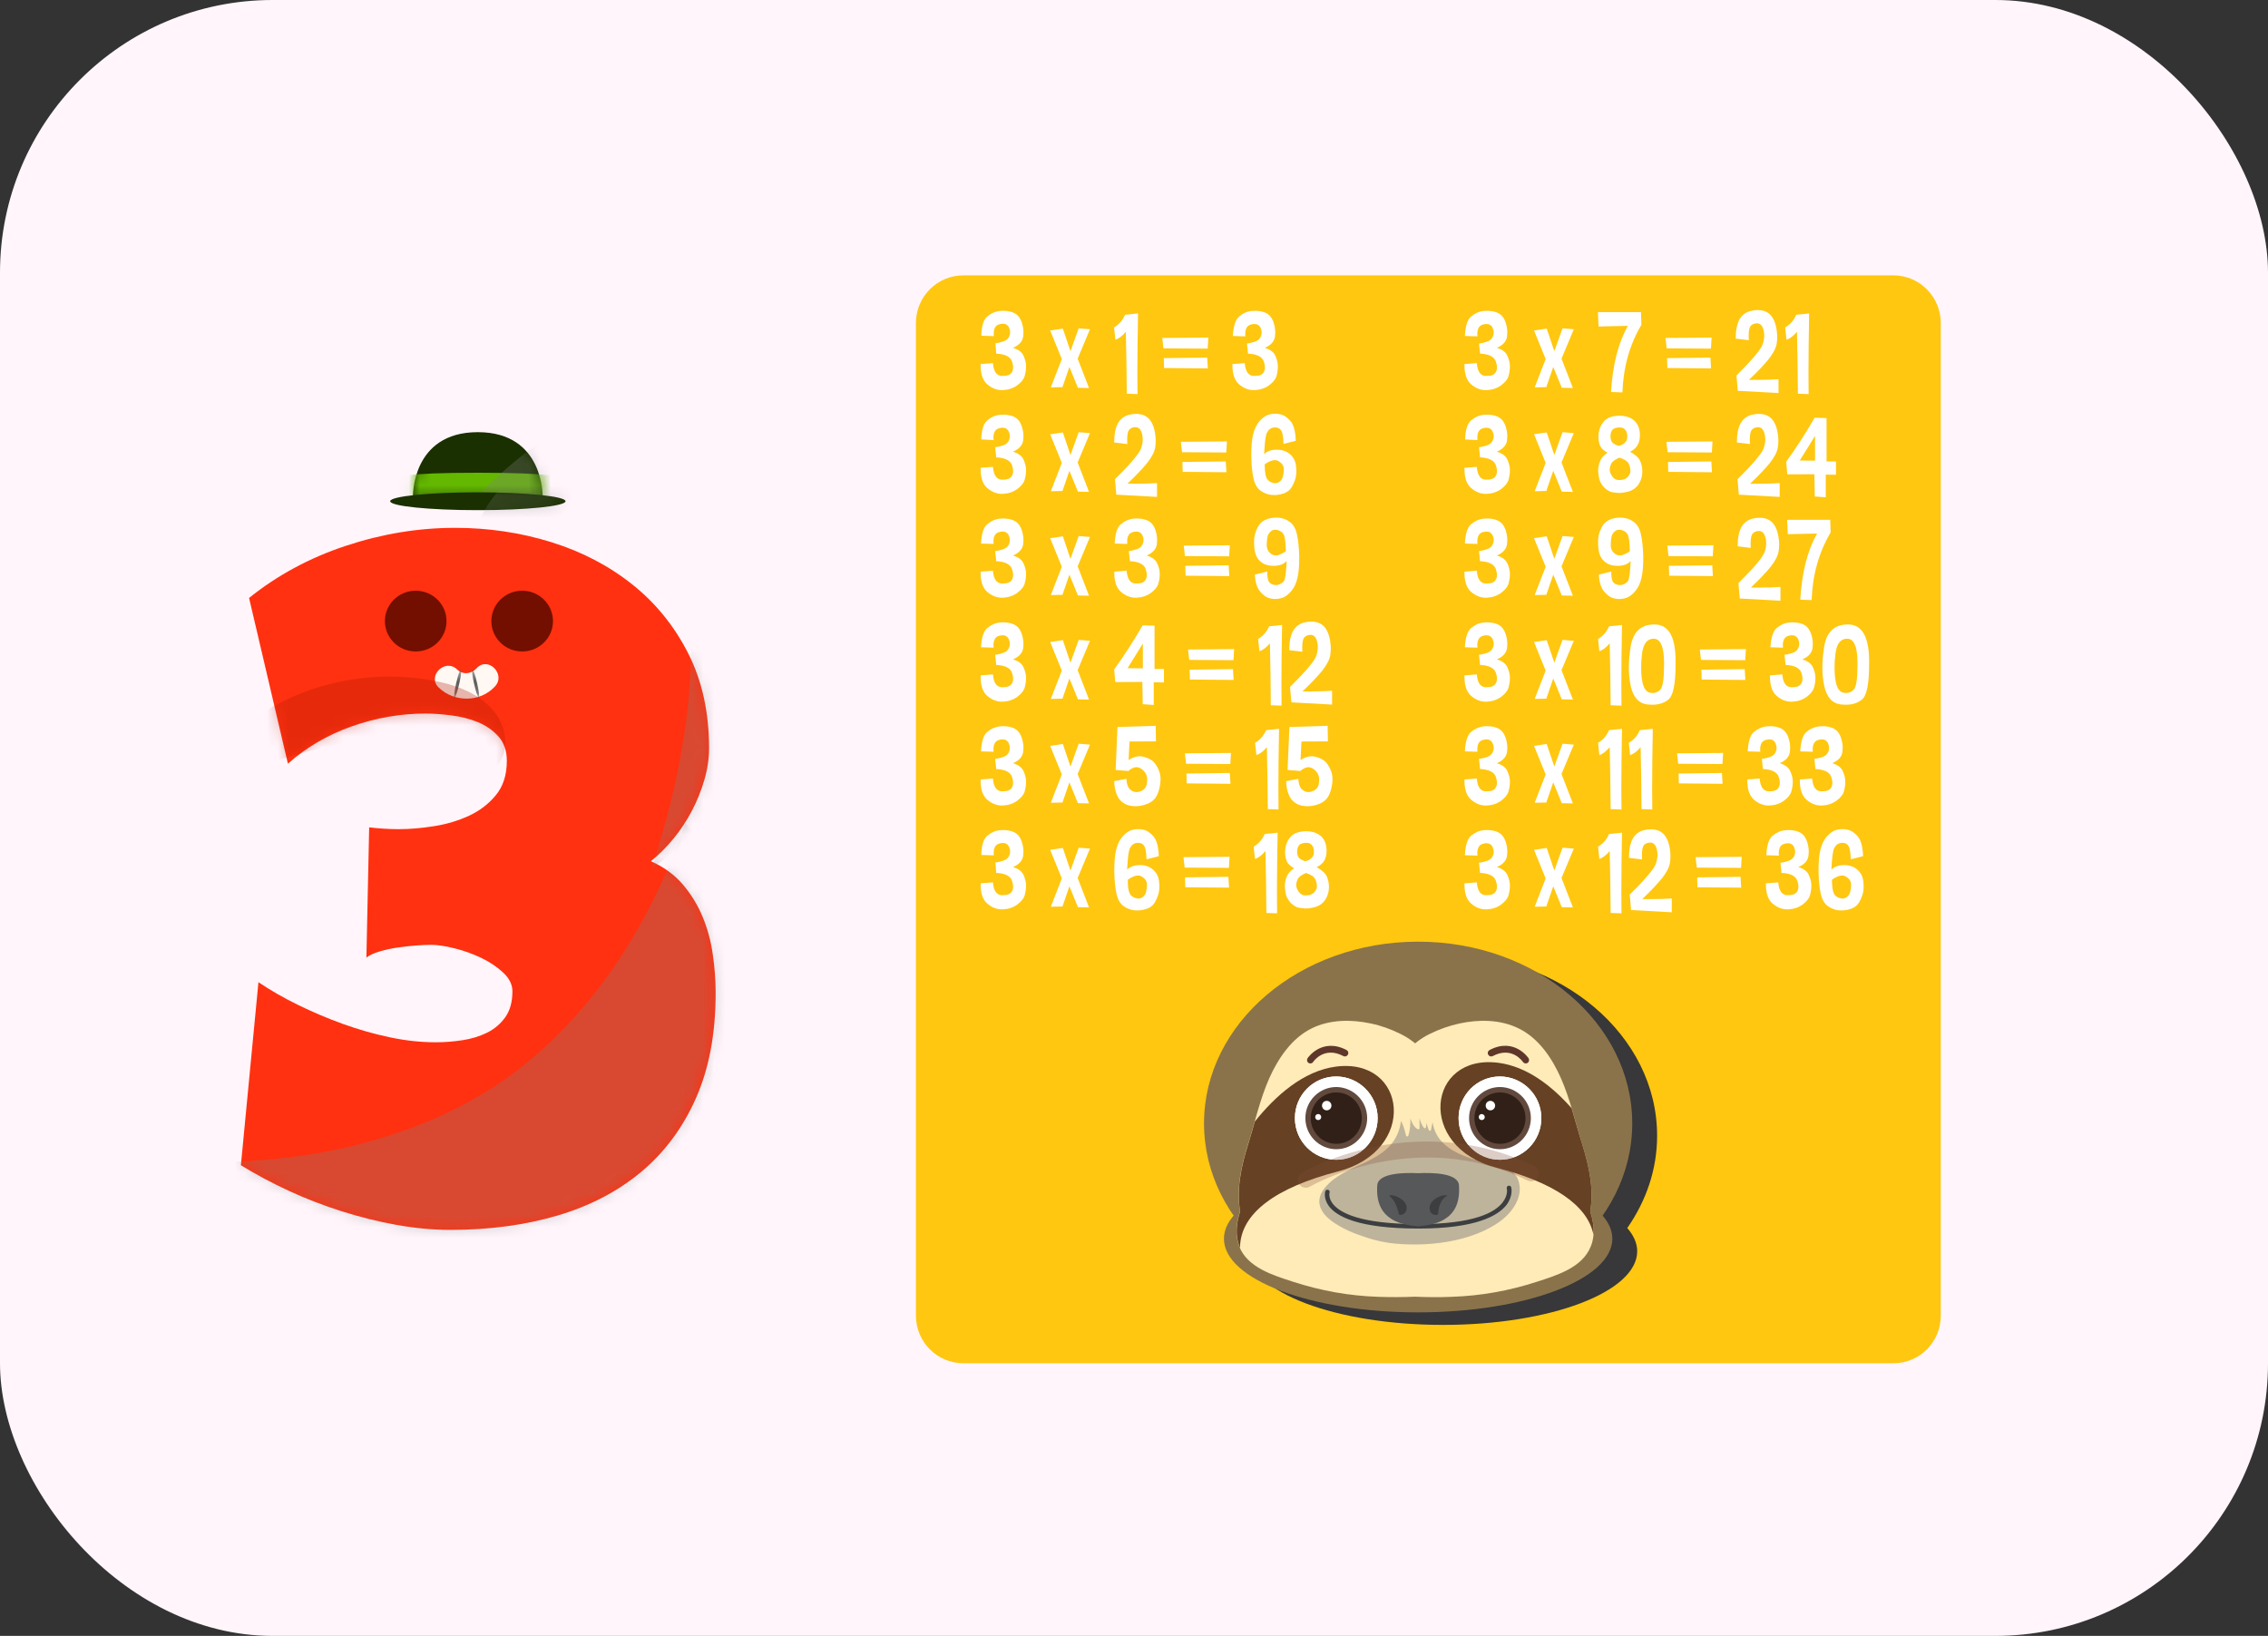 <svg width="208" height="150" viewBox="0 0 208 150" fill="none" xmlns="http://www.w3.org/2000/svg">
<rect x="0" y="0" width="208" height="150" fill="#333333" stroke="none"/>
<rect width="208" height="150" rx="25" fill="#FFF5FB"/>
<g clip-path="url(#clip0_4628_52)">
<path d="M173.652 125H88.347C85.946 125 84 123.043 84 120.626V29.623C84 27.207 85.946 25.249 88.347 25.249H173.64C176.042 25.249 177.988 27.207 177.988 29.623V120.626C178 123.043 176.054 125 173.652 125Z" fill="#FFC70F"/>
<path d="M90.534 29.031C90.87 28.741 91.255 28.559 91.699 28.511C91.807 28.499 91.915 28.499 92.023 28.499C92.347 28.499 92.636 28.547 92.912 28.656C93.284 28.801 93.537 29.091 93.693 29.526C93.801 29.84 93.861 30.154 93.861 30.469C93.861 30.59 93.849 30.722 93.837 30.855C93.777 31.302 93.464 31.653 92.9 31.895C93.404 32.04 93.729 32.293 93.873 32.632C94.029 32.97 94.101 33.296 94.101 33.598C94.101 33.9 94.053 34.203 93.969 34.493C93.885 34.783 93.657 35.06 93.284 35.338C92.912 35.604 92.48 35.749 91.963 35.773C91.927 35.773 91.903 35.773 91.879 35.773C91.399 35.773 90.954 35.592 90.546 35.242C90.138 34.891 89.934 34.311 89.934 33.514V33.381L91.062 33.296C91.123 34.045 91.387 34.444 91.855 34.468C91.915 34.468 91.963 34.468 92.011 34.468C92.396 34.468 92.66 34.36 92.792 34.142C92.876 34.021 92.912 33.864 92.912 33.683C92.912 33.514 92.876 33.333 92.804 33.127C92.648 32.704 92.167 32.462 91.363 32.426L91.291 31.472C91.531 31.448 91.783 31.387 92.059 31.29C92.335 31.194 92.516 31 92.6 30.735C92.624 30.638 92.636 30.553 92.636 30.457C92.636 30.287 92.588 30.118 92.492 29.949C92.384 29.78 92.215 29.683 91.987 29.683C91.891 29.683 91.783 29.695 91.663 29.732C91.315 29.816 91.135 30.106 91.135 30.59C91.135 30.662 91.135 30.735 91.147 30.819L89.994 30.783C90.018 29.901 90.198 29.321 90.534 29.031Z" fill="white"/>
<path d="M97.475 30.131L98.172 32.197L98.929 30.106L99.962 30.191L98.833 32.886L99.877 35.58L98.857 35.556L98.076 33.647L97.439 35.496L96.371 35.52L97.379 32.922L96.311 30.3L97.475 30.131Z" fill="white"/>
<path d="M103.337 36.099C103.325 34.311 103.301 32.414 103.253 30.42C102.928 30.807 102.616 31.048 102.292 31.145L102.172 30.021C102.628 29.755 102.965 29.369 103.181 28.861L104.37 28.74C104.334 30.71 104.31 32.522 104.31 34.178C104.31 34.855 104.31 35.507 104.322 36.136L103.337 36.099Z" fill="white"/>
<path d="M106.7 31.943L106.592 30.988L110.819 30.952L110.759 31.967L106.7 31.943ZM106.76 33.743L106.736 32.837L110.711 32.789L110.771 33.78L106.76 33.743Z" fill="white"/>
<path d="M113.628 29.031C113.964 28.741 114.348 28.559 114.793 28.511C114.901 28.499 115.009 28.499 115.117 28.499C115.441 28.499 115.73 28.547 116.006 28.656C116.378 28.801 116.63 29.091 116.786 29.526C116.894 29.84 116.955 30.154 116.955 30.469C116.955 30.59 116.943 30.722 116.931 30.855C116.87 31.302 116.558 31.653 115.994 31.895C116.498 32.04 116.822 32.293 116.967 32.632C117.123 32.97 117.195 33.296 117.195 33.598C117.195 33.9 117.147 34.203 117.063 34.493C116.979 34.783 116.75 35.06 116.378 35.338C116.006 35.604 115.573 35.749 115.057 35.773C115.033 35.773 114.997 35.773 114.973 35.773C114.493 35.773 114.048 35.592 113.64 35.242C113.232 34.891 113.027 34.311 113.027 33.514V33.381L114.156 33.296C114.216 34.045 114.481 34.444 114.949 34.468C115.009 34.468 115.057 34.468 115.105 34.468C115.489 34.468 115.754 34.36 115.886 34.142C115.97 34.021 116.006 33.864 116.006 33.683C116.006 33.514 115.97 33.333 115.898 33.127C115.742 32.704 115.261 32.462 114.457 32.426L114.36 31.496C114.601 31.472 114.853 31.411 115.129 31.314C115.405 31.218 115.585 31.024 115.669 30.759C115.694 30.662 115.706 30.577 115.706 30.481C115.706 30.312 115.657 30.142 115.561 29.973C115.453 29.804 115.285 29.707 115.057 29.707C114.961 29.707 114.853 29.72 114.733 29.756C114.384 29.84 114.204 30.13 114.204 30.614C114.204 30.686 114.204 30.759 114.216 30.843L113.063 30.807C113.123 29.901 113.304 29.321 113.628 29.031Z" fill="white"/>
<path d="M90.534 38.553C90.87 38.263 91.255 38.082 91.699 38.034C91.807 38.022 91.915 38.022 92.023 38.022C92.347 38.022 92.636 38.07 92.912 38.179C93.284 38.324 93.537 38.614 93.693 39.049C93.801 39.363 93.861 39.677 93.861 39.991C93.861 40.112 93.849 40.245 93.837 40.378C93.777 40.825 93.464 41.175 92.9 41.417C93.404 41.562 93.729 41.816 93.873 42.154C94.029 42.492 94.101 42.819 94.101 43.109C94.101 43.411 94.053 43.713 93.969 44.003C93.885 44.293 93.657 44.571 93.284 44.849C92.912 45.115 92.48 45.26 91.963 45.284C91.927 45.284 91.903 45.284 91.879 45.284C91.399 45.284 90.954 45.102 90.546 44.752C90.138 44.402 89.934 43.822 89.934 43.024V42.891L91.062 42.807C91.123 43.556 91.387 43.955 91.855 43.979C91.915 43.979 91.963 43.979 92.011 43.979C92.396 43.979 92.66 43.87 92.792 43.653C92.876 43.532 92.912 43.375 92.912 43.193C92.912 43.024 92.876 42.843 92.804 42.638C92.648 42.215 92.167 41.973 91.363 41.937L91.267 41.006C91.507 40.982 91.759 40.922 92.035 40.825C92.311 40.728 92.492 40.535 92.576 40.269C92.6 40.172 92.612 40.088 92.612 39.991C92.612 39.822 92.564 39.653 92.468 39.484C92.36 39.314 92.191 39.218 91.963 39.218C91.867 39.218 91.759 39.23 91.639 39.266C91.291 39.351 91.111 39.641 91.111 40.124C91.111 40.197 91.111 40.269 91.123 40.354L89.994 40.293C90.018 39.423 90.198 38.843 90.534 38.553Z" fill="white"/>
<path d="M97.475 39.652L98.172 41.718L98.929 39.628L99.962 39.712L98.833 42.407L99.877 45.102L98.857 45.078L98.076 43.169L97.439 45.017L96.371 45.041L97.379 42.443L96.311 39.821L97.475 39.652Z" fill="white"/>
<path d="M102.376 45.356L102.256 43.942C103.697 42.516 104.501 41.561 104.658 41.09C104.754 40.812 104.802 40.534 104.802 40.268C104.802 40.111 104.778 39.942 104.742 39.797C104.646 39.398 104.453 39.193 104.189 39.169H104.117C103.889 39.169 103.697 39.253 103.553 39.41C103.433 39.555 103.373 39.858 103.373 40.329C103.373 40.45 103.373 40.583 103.385 40.715L102.184 40.57C102.184 39.797 102.304 39.217 102.532 38.806C102.76 38.407 103.108 38.142 103.553 38.033C103.793 37.972 104.009 37.948 104.213 37.948C104.393 37.948 104.574 37.972 104.742 38.021C105.078 38.117 105.342 38.311 105.534 38.601C105.726 38.891 105.859 39.265 105.931 39.712C105.967 39.942 105.991 40.172 105.991 40.401C105.991 40.607 105.979 40.824 105.943 41.03C105.871 41.453 105.63 41.912 105.222 42.431C104.814 42.939 104.201 43.591 103.397 44.353C103.685 44.353 103.961 44.353 104.213 44.353C104.982 44.353 105.618 44.328 106.111 44.292V45.561L102.376 45.356Z" fill="white"/>
<path d="M108.405 41.465L108.297 40.51L112.524 40.474L112.464 41.489L108.405 41.465ZM108.465 43.265L108.441 42.359L112.416 42.31L112.476 43.301L108.465 43.265Z" fill="white"/>
<path d="M117.028 41.235H117.112C117.58 41.235 117.976 41.368 118.277 41.622C118.601 41.888 118.793 42.238 118.853 42.673C118.877 42.867 118.889 43.048 118.889 43.217C118.889 43.422 118.865 43.616 118.829 43.785C118.757 44.099 118.625 44.389 118.457 44.679C118.277 44.969 118.012 45.163 117.64 45.271C117.364 45.356 117.1 45.392 116.848 45.392C116.763 45.392 116.679 45.392 116.595 45.38C116.259 45.344 115.935 45.223 115.623 45.005C115.31 44.788 115.082 44.413 114.962 43.882C114.842 43.35 114.77 42.685 114.758 41.876C114.758 41.779 114.758 41.695 114.758 41.61C114.758 40.921 114.806 40.341 114.914 39.882C115.034 39.362 115.226 38.94 115.514 38.613C115.803 38.287 116.103 38.081 116.427 37.997C116.595 37.949 116.775 37.937 116.956 37.937C117.1 37.937 117.244 37.949 117.4 37.985C117.724 38.045 118.036 38.251 118.337 38.589C118.637 38.927 118.805 39.532 118.841 40.414L117.712 40.704C117.7 40.305 117.664 39.991 117.604 39.737C117.544 39.495 117.424 39.338 117.256 39.254C117.16 39.217 117.052 39.193 116.944 39.193C116.86 39.193 116.775 39.205 116.679 39.23C116.475 39.29 116.307 39.447 116.187 39.689C116.067 39.93 115.983 40.595 115.935 41.658C116.151 41.392 116.523 41.248 117.028 41.235ZM116.127 43.761C116.211 43.99 116.379 44.148 116.643 44.244C116.751 44.281 116.86 44.305 116.956 44.305C117.088 44.305 117.196 44.268 117.304 44.196C117.484 44.075 117.604 43.906 117.652 43.712C117.7 43.519 117.736 43.29 117.736 43C117.736 42.722 117.58 42.48 117.268 42.287C117.16 42.226 117.052 42.19 116.92 42.19C116.655 42.19 116.343 42.323 115.983 42.577C115.995 43.145 116.043 43.531 116.127 43.761Z" fill="white"/>
<path d="M90.534 48.075C90.87 47.785 91.255 47.603 91.699 47.555C91.807 47.543 91.915 47.543 92.023 47.543C92.347 47.543 92.636 47.591 92.912 47.7C93.284 47.845 93.537 48.135 93.693 48.57C93.801 48.884 93.861 49.198 93.861 49.513C93.861 49.633 93.849 49.766 93.837 49.899C93.777 50.346 93.464 50.697 92.9 50.938C93.404 51.084 93.729 51.337 93.873 51.676C94.029 52.014 94.101 52.34 94.101 52.63C94.101 52.932 94.053 53.234 93.969 53.524C93.885 53.814 93.657 54.092 93.284 54.37C92.912 54.636 92.48 54.781 91.963 54.805C91.927 54.805 91.903 54.805 91.879 54.805C91.399 54.805 90.954 54.624 90.546 54.274C90.138 53.923 89.934 53.343 89.934 52.546V52.413L91.062 52.328C91.123 53.077 91.387 53.476 91.855 53.5C91.915 53.5 91.963 53.5 92.011 53.5C92.396 53.5 92.66 53.392 92.792 53.174C92.876 53.053 92.912 52.896 92.912 52.715C92.912 52.546 92.876 52.364 92.804 52.159C92.648 51.736 92.167 51.494 91.363 51.458L91.267 50.528C91.507 50.504 91.759 50.443 92.035 50.346C92.311 50.25 92.492 50.056 92.576 49.791C92.6 49.694 92.612 49.609 92.612 49.513C92.612 49.343 92.564 49.174 92.468 49.005C92.36 48.836 92.191 48.739 91.963 48.739C91.867 48.739 91.759 48.751 91.639 48.788C91.291 48.872 91.111 49.162 91.111 49.645C91.111 49.718 91.111 49.791 91.123 49.875L89.97 49.839C90.018 48.945 90.198 48.365 90.534 48.075Z" fill="white"/>
<path d="M97.475 49.175L98.172 51.241L98.929 49.15L99.962 49.235L98.833 51.93L99.877 54.624L98.857 54.6L98.076 52.691L97.439 54.54L96.371 54.564L97.379 51.966L96.311 49.344L97.475 49.175Z" fill="white"/>
<path d="M102.784 48.075C103.12 47.785 103.504 47.603 103.949 47.555C104.069 47.543 104.177 47.543 104.285 47.543C104.609 47.543 104.897 47.591 105.174 47.7C105.546 47.845 105.798 48.135 105.954 48.57C106.062 48.884 106.122 49.198 106.122 49.513C106.122 49.633 106.11 49.766 106.098 49.899C106.038 50.346 105.726 50.697 105.162 50.938C105.666 51.084 105.99 51.337 106.134 51.676C106.291 52.014 106.363 52.34 106.363 52.63C106.363 52.932 106.315 53.234 106.231 53.524C106.147 53.814 105.918 54.092 105.546 54.37C105.174 54.636 104.741 54.781 104.225 54.805C104.201 54.805 104.165 54.805 104.141 54.805C103.66 54.805 103.216 54.624 102.808 54.274C102.399 53.923 102.195 53.343 102.195 52.546V52.413L103.324 52.328C103.384 53.077 103.648 53.476 104.117 53.5C104.177 53.5 104.225 53.5 104.273 53.5C104.657 53.5 104.922 53.392 105.054 53.174C105.138 53.053 105.174 52.896 105.174 52.715C105.174 52.546 105.138 52.364 105.066 52.159C104.91 51.736 104.429 51.494 103.624 51.458L103.528 50.528C103.769 50.504 104.021 50.443 104.297 50.346C104.573 50.25 104.753 50.056 104.837 49.791C104.861 49.694 104.873 49.609 104.873 49.513C104.873 49.343 104.825 49.174 104.729 49.005C104.621 48.836 104.453 48.739 104.225 48.739C104.129 48.739 104.021 48.751 103.901 48.788C103.552 48.872 103.372 49.162 103.372 49.645C103.372 49.718 103.372 49.791 103.384 49.875L102.231 49.839C102.267 48.945 102.448 48.365 102.784 48.075Z" fill="white"/>
<path d="M108.669 50.987L108.561 50.032L112.788 49.996L112.728 51.011L108.669 50.987ZM108.729 52.787L108.705 51.881L112.68 51.833L112.74 52.824L108.729 52.787Z" fill="white"/>
<path d="M116.871 51.881C116.847 51.881 116.823 51.881 116.787 51.881C116.319 51.881 115.923 51.76 115.622 51.506C115.298 51.24 115.106 50.842 115.046 50.322C115.022 50.092 115.01 49.887 115.01 49.694C115.01 49.452 115.034 49.246 115.07 49.077C115.142 48.775 115.262 48.473 115.442 48.183C115.622 47.893 115.886 47.7 116.259 47.579C116.535 47.494 116.799 47.458 117.051 47.458C117.135 47.458 117.22 47.458 117.304 47.47C117.64 47.506 117.964 47.627 118.276 47.845C118.589 48.062 118.817 48.437 118.937 48.968C119.057 49.5 119.129 50.165 119.153 50.974V51.24C119.153 51.929 119.105 52.497 118.997 52.968C118.877 53.5 118.673 53.923 118.384 54.249C118.096 54.575 117.796 54.781 117.484 54.853C117.304 54.902 117.135 54.926 116.955 54.926C116.811 54.926 116.667 54.914 116.523 54.877C116.187 54.805 115.874 54.612 115.586 54.261C115.286 53.923 115.118 53.391 115.082 52.69L116.211 52.4C116.223 52.799 116.259 53.077 116.319 53.234C116.379 53.391 116.499 53.512 116.679 53.584C116.775 53.621 116.883 53.645 116.991 53.645C117.075 53.645 117.16 53.633 117.256 53.609C117.46 53.548 117.628 53.44 117.748 53.282C117.868 53.125 117.952 52.509 118 51.434C117.748 51.724 117.376 51.869 116.871 51.881ZM117.772 49.114C117.688 48.884 117.52 48.727 117.268 48.63C117.16 48.594 117.051 48.57 116.955 48.57C116.823 48.57 116.703 48.606 116.607 48.678C116.427 48.811 116.307 48.968 116.259 49.162C116.211 49.355 116.175 49.633 116.175 49.996C116.175 50.358 116.331 50.636 116.643 50.829C116.739 50.89 116.859 50.926 116.991 50.926C117.256 50.926 117.568 50.793 117.928 50.539C117.904 49.814 117.856 49.331 117.772 49.114Z" fill="white"/>
<path d="M90.534 57.597C90.87 57.307 91.255 57.126 91.699 57.078C91.807 57.065 91.915 57.065 92.023 57.065C92.347 57.065 92.636 57.114 92.912 57.222C93.284 57.367 93.537 57.657 93.693 58.093C93.801 58.407 93.861 58.721 93.861 59.035C93.861 59.156 93.849 59.289 93.837 59.422C93.777 59.869 93.464 60.219 92.9 60.461C93.404 60.606 93.729 60.86 93.873 61.198C94.029 61.536 94.101 61.863 94.101 62.165C94.101 62.467 94.053 62.769 93.969 63.059C93.885 63.349 93.657 63.627 93.284 63.905C92.912 64.171 92.48 64.316 91.963 64.34C91.927 64.34 91.903 64.34 91.879 64.34C91.399 64.34 90.954 64.159 90.546 63.808C90.138 63.458 89.934 62.878 89.934 62.08V61.923L91.062 61.839C91.123 62.588 91.387 62.986 91.855 63.011C91.915 63.011 91.963 63.011 92.011 63.011C92.396 63.011 92.66 62.902 92.792 62.684C92.876 62.563 92.912 62.406 92.912 62.225C92.912 62.056 92.876 61.875 92.804 61.669C92.648 61.246 92.167 61.005 91.363 60.968L91.267 60.038C91.507 60.014 91.759 59.953 92.035 59.857C92.311 59.76 92.492 59.567 92.576 59.301C92.6 59.204 92.612 59.12 92.612 59.023C92.612 58.854 92.564 58.685 92.468 58.516C92.36 58.346 92.191 58.25 91.963 58.25C91.867 58.25 91.759 58.262 91.639 58.298C91.291 58.383 91.111 58.673 91.111 59.156C91.111 59.228 91.111 59.301 91.123 59.386L89.97 59.349C90.018 58.467 90.198 57.887 90.534 57.597Z" fill="white"/>
<path d="M97.475 58.696L98.172 60.762L98.929 58.672L99.962 58.757L98.833 61.451L99.877 64.146L98.857 64.122L98.076 62.212L97.439 64.061L96.371 64.085L97.379 61.487L96.311 58.865L97.475 58.696Z" fill="white"/>
<path d="M104.802 64.569L104.766 62.527L102.28 62.539L102.184 61.379C103.12 60.074 103.997 58.72 104.79 57.343L105.883 57.367V61.343H106.747V62.575L105.811 62.563V64.641L104.802 64.569ZM104.814 61.282V59.01C104.405 59.675 103.937 60.436 103.409 61.27L104.814 61.282Z" fill="white"/>
<path d="M109.065 60.508L108.957 59.554L113.184 59.518L113.124 60.533L109.065 60.508ZM109.125 62.309L109.101 61.403L113.076 61.354L113.136 62.345L109.125 62.309Z" fill="white"/>
<path d="M116.548 64.666C116.536 62.877 116.512 60.98 116.464 58.986C116.139 59.373 115.827 59.615 115.503 59.711L115.383 58.587C115.839 58.322 116.175 57.935 116.392 57.428L117.581 57.307C117.545 59.276 117.521 61.089 117.521 62.744C117.521 63.421 117.521 64.073 117.533 64.702L116.548 64.666Z" fill="white"/>
<path d="M118.432 64.4L118.312 62.986C119.753 61.56 120.558 60.605 120.714 60.134C120.81 59.856 120.858 59.578 120.858 59.312C120.858 59.155 120.834 58.986 120.798 58.841C120.702 58.442 120.51 58.237 120.246 58.213H120.174C119.946 58.213 119.753 58.297 119.609 58.454C119.489 58.599 119.429 58.901 119.429 59.373C119.429 59.493 119.429 59.626 119.441 59.759L118.24 59.614C118.24 58.841 118.36 58.261 118.589 57.85C118.817 57.451 119.165 57.185 119.609 57.077C119.85 57.016 120.066 56.992 120.27 56.992C120.45 56.992 120.63 57.016 120.798 57.065C121.135 57.161 121.399 57.355 121.591 57.645C121.783 57.935 121.915 58.309 121.987 58.756C122.023 58.986 122.047 59.216 122.047 59.445C122.047 59.651 122.035 59.868 121.999 60.074C121.927 60.496 121.687 60.956 121.279 61.475C120.87 61.983 120.258 62.635 119.453 63.397C119.741 63.397 120.018 63.397 120.27 63.397C121.038 63.397 121.675 63.372 122.167 63.336V64.605L118.432 64.4Z" fill="white"/>
<path d="M90.534 67.119C90.87 66.829 91.255 66.659 91.699 66.599C91.807 66.587 91.915 66.587 92.023 66.587C92.347 66.587 92.636 66.635 92.912 66.744C93.284 66.889 93.537 67.179 93.693 67.614C93.801 67.928 93.861 68.242 93.861 68.557C93.861 68.677 93.849 68.81 93.837 68.943C93.777 69.39 93.464 69.741 92.9 69.982C93.404 70.127 93.729 70.381 93.873 70.72C94.029 71.058 94.101 71.384 94.101 71.686C94.101 71.988 94.053 72.29 93.969 72.58C93.885 72.871 93.657 73.148 93.284 73.426C92.912 73.692 92.48 73.837 91.963 73.861C91.927 73.861 91.903 73.861 91.879 73.861C91.399 73.861 90.954 73.68 90.546 73.33C90.138 72.979 89.934 72.399 89.934 71.602V71.469L91.062 71.384C91.123 72.133 91.387 72.532 91.855 72.556C91.915 72.556 91.963 72.556 92.011 72.556C92.396 72.556 92.66 72.448 92.792 72.23C92.876 72.109 92.912 71.952 92.912 71.771C92.912 71.602 92.876 71.42 92.804 71.215C92.648 70.792 92.167 70.55 91.363 70.514L91.267 69.584C91.507 69.559 91.759 69.499 92.035 69.402C92.311 69.306 92.492 69.112 92.576 68.847C92.6 68.75 92.612 68.665 92.612 68.569C92.612 68.4 92.564 68.23 92.468 68.061C92.36 67.892 92.191 67.795 91.963 67.795C91.867 67.795 91.759 67.807 91.639 67.844C91.291 67.928 91.111 68.218 91.111 68.702C91.111 68.774 91.111 68.847 91.123 68.931L89.97 68.895C90.018 67.989 90.198 67.409 90.534 67.119Z" fill="white"/>
<path d="M97.475 68.219L98.172 70.285L98.929 68.194L99.962 68.279L98.833 70.974L99.877 73.668L98.857 73.644L98.076 71.735L97.439 73.584L96.371 73.608L97.379 71.01L96.311 68.388L97.475 68.219Z" fill="white"/>
<path d="M102.184 71.626L103.3 71.408C103.325 71.904 103.457 72.242 103.685 72.424C103.853 72.556 104.033 72.629 104.225 72.629C104.285 72.629 104.357 72.617 104.429 72.605C104.682 72.544 104.886 72.424 105.018 72.254C105.15 72.097 105.21 71.856 105.21 71.517V71.433C105.198 71.058 105.018 70.732 104.658 70.49C104.513 70.393 104.369 70.345 104.225 70.345C103.997 70.345 103.745 70.466 103.481 70.695L102.316 70.599L102.484 66.659L105.991 66.551L106.015 67.977L103.589 67.989L103.505 69.693C103.841 69.463 104.189 69.342 104.525 69.342C104.658 69.342 104.802 69.366 104.934 69.403C105.414 69.535 105.762 69.753 105.979 70.079C106.195 70.393 106.339 70.72 106.399 71.046C106.423 71.167 106.435 71.312 106.435 71.445C106.435 71.674 106.411 71.928 106.351 72.194C106.255 72.641 106.111 72.979 105.907 73.233C105.702 73.475 105.402 73.668 104.994 73.789C104.718 73.874 104.441 73.922 104.153 73.922C104.009 73.922 103.865 73.91 103.721 73.886C103.276 73.825 102.916 73.608 102.628 73.245C102.364 72.846 102.208 72.327 102.184 71.626Z" fill="white"/>
<path d="M108.776 70.031L108.668 69.076L112.895 69.04L112.835 70.055L108.776 70.031ZM108.836 71.831L108.812 70.925L112.787 70.877L112.847 71.868L108.836 71.831Z" fill="white"/>
<path d="M116.27 74.187C116.258 72.399 116.234 70.502 116.186 68.508C115.862 68.894 115.55 69.136 115.226 69.233L115.105 68.109C115.562 67.843 115.898 67.457 116.114 66.949L117.303 66.828C117.267 68.798 117.243 70.61 117.243 72.266C117.243 72.942 117.243 73.595 117.255 74.223L116.27 74.187Z" fill="white"/>
<path d="M117.953 71.626L119.07 71.408C119.094 71.904 119.226 72.242 119.454 72.424C119.622 72.556 119.803 72.629 119.995 72.629C120.055 72.629 120.127 72.617 120.199 72.605C120.451 72.544 120.655 72.424 120.787 72.254C120.92 72.097 120.98 71.856 120.98 71.517V71.433C120.968 71.058 120.787 70.732 120.427 70.49C120.283 70.393 120.139 70.345 119.995 70.345C119.767 70.345 119.514 70.466 119.25 70.695L118.085 70.599L118.253 66.659L121.76 66.551L121.784 67.977L119.358 67.989L119.274 69.693C119.61 69.463 119.959 69.342 120.295 69.342C120.427 69.342 120.571 69.366 120.703 69.403C121.184 69.535 121.532 69.753 121.748 70.079C121.964 70.393 122.108 70.72 122.169 71.046C122.193 71.167 122.205 71.312 122.205 71.445C122.205 71.674 122.181 71.928 122.12 72.194C122.024 72.641 121.88 72.979 121.676 73.233C121.472 73.475 121.172 73.668 120.763 73.789C120.487 73.874 120.211 73.922 119.923 73.922C119.779 73.922 119.634 73.91 119.49 73.886C119.046 73.825 118.686 73.608 118.397 73.245C118.133 72.846 117.977 72.327 117.953 71.626Z" fill="white"/>
<path d="M90.534 76.641C90.87 76.351 91.255 76.17 91.699 76.121C91.807 76.109 91.915 76.109 92.023 76.109C92.347 76.109 92.636 76.158 92.912 76.266C93.284 76.412 93.537 76.701 93.693 77.136C93.801 77.451 93.861 77.765 93.861 78.079C93.861 78.2 93.849 78.333 93.837 78.466C93.777 78.913 93.464 79.263 92.9 79.505C93.404 79.65 93.729 79.904 93.873 80.242C94.029 80.58 94.101 80.907 94.101 81.209C94.101 81.511 94.053 81.813 93.969 82.103C93.885 82.393 93.657 82.671 93.284 82.949C92.912 83.215 92.48 83.36 91.963 83.384C91.927 83.384 91.903 83.384 91.879 83.384C91.399 83.384 90.954 83.203 90.546 82.852C90.138 82.502 89.934 81.922 89.934 81.124V80.991L91.062 80.907C91.123 81.656 91.387 82.055 91.855 82.079C91.915 82.079 91.963 82.079 92.011 82.079C92.396 82.079 92.66 81.97 92.792 81.752C92.876 81.632 92.912 81.475 92.912 81.293C92.912 81.124 92.876 80.943 92.804 80.737C92.648 80.314 92.167 80.073 91.363 80.037L91.291 79.082C91.531 79.058 91.783 78.997 92.059 78.901C92.335 78.804 92.516 78.611 92.6 78.345C92.624 78.248 92.636 78.164 92.636 78.067C92.636 77.898 92.588 77.729 92.492 77.559C92.384 77.39 92.215 77.294 91.987 77.294C91.891 77.294 91.783 77.306 91.663 77.342C91.315 77.427 91.135 77.716 91.135 78.2C91.135 78.272 91.135 78.345 91.147 78.429L89.994 78.393C90.018 77.511 90.198 76.931 90.534 76.641Z" fill="white"/>
<path d="M97.475 77.753L98.172 79.819L98.929 77.728L99.962 77.813L98.833 80.508L99.877 83.202L98.857 83.178L98.076 81.269L97.439 83.118L96.371 83.142L97.379 80.544L96.311 77.922L97.475 77.753Z" fill="white"/>
<path d="M104.465 79.323H104.549C105.018 79.323 105.414 79.456 105.714 79.71C106.038 79.976 106.231 80.326 106.291 80.761C106.315 80.955 106.327 81.136 106.327 81.305C106.327 81.51 106.303 81.704 106.267 81.873C106.195 82.187 106.062 82.477 105.894 82.767C105.714 83.057 105.45 83.251 105.078 83.359C104.801 83.444 104.537 83.48 104.285 83.48C104.201 83.48 104.117 83.48 104.033 83.468C103.697 83.432 103.372 83.311 103.06 83.093C102.748 82.876 102.52 82.501 102.399 81.97C102.279 81.438 102.207 80.773 102.195 79.964C102.195 79.867 102.195 79.782 102.195 79.698C102.195 79.009 102.243 78.429 102.351 77.97C102.472 77.45 102.664 77.027 102.952 76.701C103.24 76.375 103.54 76.169 103.865 76.085C104.033 76.037 104.213 76.024 104.393 76.024C104.537 76.024 104.681 76.037 104.837 76.073C105.162 76.133 105.474 76.339 105.774 76.677C106.074 77.015 106.243 77.62 106.279 78.502L105.15 78.792C105.138 78.393 105.102 78.079 105.042 77.825C104.982 77.583 104.861 77.426 104.693 77.341C104.597 77.305 104.489 77.281 104.381 77.281C104.297 77.281 104.213 77.293 104.117 77.317C103.913 77.378 103.745 77.535 103.624 77.777C103.504 78.018 103.42 78.683 103.372 79.746C103.588 79.492 103.961 79.347 104.465 79.323ZM103.576 81.849C103.66 82.078 103.829 82.236 104.093 82.332C104.201 82.368 104.309 82.392 104.405 82.392C104.537 82.392 104.645 82.356 104.753 82.284C104.934 82.163 105.054 81.994 105.102 81.8C105.15 81.607 105.186 81.377 105.186 81.088C105.186 80.81 105.03 80.568 104.717 80.375C104.609 80.314 104.501 80.278 104.369 80.278C104.105 80.278 103.793 80.411 103.432 80.665C103.432 81.233 103.48 81.631 103.576 81.849Z" fill="white"/>
<path d="M108.645 79.552L108.537 78.598L112.765 78.561L112.704 79.577L108.645 79.552ZM108.705 81.353L108.681 80.447L112.656 80.398L112.716 81.389L108.705 81.353Z" fill="white"/>
<path d="M116.14 83.71C116.128 81.921 116.104 80.024 116.055 78.03C115.731 78.417 115.419 78.659 115.095 78.755L114.975 77.632C115.431 77.366 115.767 76.979 115.983 76.471L117.172 76.351C117.136 78.32 117.112 80.133 117.112 81.788C117.112 82.465 117.112 83.118 117.124 83.746L116.14 83.71Z" fill="white"/>
<path d="M120.75 79.517C121.243 79.782 121.555 80.073 121.687 80.375C121.819 80.689 121.879 80.991 121.879 81.293V81.317C121.879 81.607 121.831 81.885 121.723 82.151C121.615 82.429 121.459 82.646 121.255 82.828C121.051 83.009 120.786 83.13 120.486 83.202C120.246 83.263 120.006 83.299 119.766 83.299C119.694 83.299 119.621 83.299 119.561 83.287C119.249 83.263 119.033 83.226 118.901 83.166C118.769 83.106 118.637 83.021 118.505 82.912C118.372 82.803 118.252 82.658 118.144 82.489C118.036 82.32 117.964 82.163 117.928 81.994C117.892 81.825 117.856 81.607 117.832 81.341C117.832 81.305 117.832 81.257 117.832 81.22C117.832 80.979 117.88 80.725 117.988 80.435C118.108 80.109 118.336 79.831 118.685 79.613C118.324 79.408 118.108 79.203 118.012 78.973C117.916 78.743 117.868 78.502 117.856 78.224C117.856 78.187 117.856 78.139 117.856 78.103C117.856 77.873 117.904 77.62 117.988 77.366C118.096 77.064 118.252 76.822 118.457 76.629C118.661 76.435 118.949 76.314 119.333 76.254C119.489 76.23 119.645 76.218 119.802 76.218C120.018 76.218 120.222 76.242 120.414 76.29C120.75 76.375 121.015 76.532 121.219 76.737C121.411 76.943 121.543 77.197 121.603 77.475C121.639 77.644 121.663 77.825 121.663 77.994C121.663 78.115 121.651 78.236 121.639 78.344C121.591 78.635 121.495 78.876 121.351 79.057C121.171 79.263 120.979 79.408 120.75 79.517ZM119.778 80.048C119.369 80.218 119.117 80.399 119.021 80.604C118.925 80.81 118.877 80.991 118.877 81.148V81.16C118.877 81.317 118.937 81.486 119.045 81.668C119.153 81.861 119.285 81.982 119.429 82.042C119.525 82.091 119.633 82.103 119.766 82.103C119.826 82.103 119.886 82.103 119.934 82.091C120.138 82.066 120.294 82.006 120.414 81.921C120.534 81.837 120.63 81.704 120.714 81.547C120.762 81.462 120.774 81.353 120.774 81.233C120.774 81.148 120.762 81.063 120.738 80.955C120.69 80.725 120.606 80.544 120.486 80.423C120.39 80.314 120.15 80.181 119.778 80.048ZM120.162 78.779C120.294 78.683 120.378 78.586 120.438 78.465C120.474 78.369 120.498 78.26 120.498 78.127C120.498 78.091 120.498 78.055 120.498 78.018C120.486 77.837 120.45 77.692 120.378 77.583C120.306 77.475 120.222 77.39 120.126 77.342C120.042 77.305 119.946 77.281 119.814 77.281C119.79 77.281 119.754 77.281 119.73 77.281C119.573 77.293 119.429 77.317 119.309 77.378C119.189 77.426 119.105 77.523 119.045 77.656C118.985 77.789 118.961 77.934 118.961 78.103C118.961 78.272 118.997 78.429 119.069 78.574C119.141 78.719 119.357 78.852 119.694 78.973C119.862 78.937 120.03 78.876 120.162 78.779Z" fill="white"/>
<path d="M134.909 29.031C135.245 28.741 135.63 28.559 136.074 28.511C136.182 28.499 136.29 28.499 136.398 28.499C136.723 28.499 137.011 28.547 137.287 28.656C137.659 28.801 137.912 29.091 138.068 29.526C138.176 29.84 138.236 30.154 138.236 30.469C138.236 30.59 138.224 30.722 138.212 30.855C138.152 31.302 137.839 31.653 137.275 31.895C137.779 32.04 138.104 32.293 138.248 32.632C138.404 32.97 138.476 33.296 138.476 33.598C138.476 33.9 138.428 34.203 138.344 34.493C138.26 34.783 138.032 35.06 137.659 35.338C137.287 35.604 136.855 35.749 136.338 35.773C136.302 35.773 136.278 35.773 136.254 35.773C135.774 35.773 135.329 35.592 134.921 35.242C134.513 34.891 134.309 34.311 134.309 33.514V33.381L135.438 33.296C135.498 34.045 135.762 34.444 136.23 34.468C136.29 34.468 136.338 34.468 136.386 34.468C136.771 34.468 137.035 34.36 137.167 34.142C137.251 34.021 137.287 33.864 137.287 33.683C137.287 33.514 137.251 33.333 137.179 33.127C137.023 32.704 136.542 32.462 135.738 32.426L135.642 31.496C135.882 31.472 136.134 31.411 136.41 31.314C136.687 31.218 136.867 31.024 136.951 30.759C136.975 30.662 136.987 30.577 136.987 30.481C136.987 30.312 136.939 30.142 136.843 29.973C136.735 29.804 136.566 29.707 136.338 29.707C136.242 29.707 136.134 29.72 136.014 29.756C135.666 29.84 135.486 30.13 135.486 30.614C135.486 30.686 135.486 30.759 135.498 30.843L134.345 30.807C134.393 29.901 134.573 29.321 134.909 29.031Z" fill="white"/>
<path d="M141.85 30.131L142.547 32.197L143.304 30.106L144.336 30.191L143.208 32.886L144.252 35.58L143.232 35.556L142.451 33.647L141.814 35.496L140.746 35.52L141.754 32.922L140.686 30.3L141.85 30.131Z" fill="white"/>
<path d="M150.498 28.62L150.534 29.78C149.453 31.605 148.877 33.671 148.793 35.979L147.748 35.943C147.904 33.417 148.42 31.399 149.297 29.877L146.607 29.937L146.547 28.62H150.498Z" fill="white"/>
<path d="M152.852 31.943L152.744 30.988L156.972 30.952L156.912 31.967L152.852 31.943ZM152.912 33.743L152.888 32.837L156.863 32.789L156.924 33.78L152.912 33.743Z" fill="white"/>
<path d="M159.374 35.834L159.254 34.42C160.695 32.994 161.5 32.04 161.656 31.569C161.752 31.291 161.8 31.013 161.8 30.747C161.8 30.59 161.776 30.421 161.74 30.276C161.644 29.877 161.451 29.671 161.187 29.647H161.115C160.887 29.647 160.695 29.732 160.551 29.889C160.431 30.034 160.371 30.336 160.371 30.807C160.371 30.928 160.371 31.061 160.383 31.194L159.182 31.049C159.182 30.276 159.302 29.695 159.53 29.285C159.758 28.886 160.106 28.62 160.551 28.511C160.791 28.451 161.007 28.427 161.211 28.427C161.391 28.427 161.572 28.451 161.74 28.499C162.076 28.596 162.34 28.789 162.532 29.079C162.725 29.369 162.857 29.744 162.929 30.191C162.965 30.421 162.989 30.65 162.989 30.88C162.989 31.085 162.977 31.303 162.941 31.508C162.869 31.931 162.628 32.39 162.22 32.91C161.812 33.417 161.199 34.07 160.395 34.831C160.683 34.831 160.959 34.831 161.211 34.831C161.98 34.831 162.616 34.807 163.109 34.771V36.039L159.374 35.834Z" fill="white"/>
<path d="M164.886 36.1C164.874 34.312 164.85 32.415 164.802 30.421C164.477 30.808 164.165 31.049 163.841 31.146L163.721 30.022C164.177 29.756 164.513 29.37 164.73 28.862L165.918 28.741C165.882 30.711 165.858 32.523 165.858 34.179C165.858 34.856 165.858 35.508 165.87 36.136L164.886 36.1Z" fill="white"/>
<path d="M134.909 38.553C135.245 38.263 135.63 38.082 136.074 38.034C136.182 38.022 136.29 38.022 136.398 38.022C136.723 38.022 137.011 38.07 137.287 38.179C137.659 38.324 137.912 38.614 138.068 39.049C138.176 39.363 138.236 39.677 138.236 39.991C138.236 40.112 138.224 40.245 138.212 40.378C138.152 40.825 137.839 41.175 137.275 41.417C137.779 41.562 138.104 41.816 138.248 42.154C138.404 42.492 138.476 42.819 138.476 43.109C138.476 43.411 138.428 43.713 138.344 44.003C138.26 44.293 138.032 44.571 137.659 44.849C137.287 45.115 136.855 45.26 136.338 45.284C136.302 45.284 136.278 45.284 136.254 45.284C135.774 45.284 135.329 45.102 134.921 44.752C134.513 44.402 134.309 43.822 134.309 43.024V42.891L135.438 42.807C135.498 43.556 135.762 43.955 136.23 43.979C136.29 43.979 136.338 43.979 136.386 43.979C136.771 43.979 137.035 43.87 137.167 43.653C137.251 43.532 137.287 43.375 137.287 43.193C137.287 43.024 137.251 42.843 137.179 42.638C137.023 42.215 136.542 41.973 135.738 41.937L135.642 41.006C135.882 40.982 136.134 40.922 136.41 40.825C136.687 40.728 136.867 40.535 136.951 40.269C136.975 40.172 136.987 40.088 136.987 39.991C136.987 39.822 136.939 39.653 136.843 39.484C136.735 39.314 136.566 39.218 136.338 39.218C136.242 39.218 136.134 39.23 136.014 39.266C135.666 39.351 135.486 39.641 135.486 40.124C135.486 40.197 135.486 40.269 135.498 40.354L134.369 40.293C134.393 39.423 134.573 38.843 134.909 38.553Z" fill="white"/>
<path d="M141.85 39.652L142.547 41.718L143.304 39.628L144.336 39.712L143.208 42.407L144.252 45.102L143.232 45.078L142.451 43.169L141.814 45.017L140.746 45.041L141.754 42.443L140.686 39.809L141.85 39.652Z" fill="white"/>
<path d="M149.489 41.417C149.981 41.683 150.293 41.973 150.425 42.275C150.558 42.589 150.618 42.891 150.618 43.193V43.218C150.618 43.508 150.57 43.785 150.461 44.051C150.353 44.329 150.197 44.547 149.993 44.728C149.789 44.909 149.537 45.03 149.224 45.103C148.984 45.163 148.744 45.199 148.504 45.199C148.432 45.199 148.36 45.199 148.3 45.187C147.987 45.163 147.771 45.127 147.639 45.066C147.507 45.006 147.375 44.921 147.243 44.813C147.111 44.704 146.991 44.559 146.883 44.39C146.774 44.22 146.702 44.063 146.666 43.894C146.63 43.725 146.594 43.508 146.57 43.242C146.57 43.205 146.57 43.157 146.57 43.121C146.57 42.879 146.618 42.625 146.726 42.335C146.847 42.009 147.075 41.731 147.423 41.514C147.063 41.308 146.847 41.103 146.75 40.873C146.654 40.644 146.606 40.402 146.594 40.124C146.594 40.088 146.594 40.039 146.594 40.003C146.594 39.774 146.642 39.52 146.726 39.266C146.835 38.964 146.991 38.722 147.195 38.529C147.399 38.336 147.687 38.215 148.072 38.154C148.228 38.13 148.384 38.118 148.54 38.118C148.756 38.118 148.96 38.142 149.152 38.191C149.489 38.275 149.753 38.432 149.957 38.638C150.149 38.843 150.281 39.097 150.341 39.375C150.377 39.544 150.401 39.725 150.401 39.895C150.401 40.015 150.389 40.136 150.377 40.245C150.329 40.535 150.233 40.777 150.089 40.958C149.909 41.175 149.729 41.32 149.489 41.417ZM148.528 41.961C148.12 42.13 147.867 42.311 147.771 42.517C147.675 42.722 147.627 42.903 147.627 43.06V43.072C147.627 43.23 147.687 43.399 147.795 43.58C147.903 43.773 148.035 43.894 148.18 43.955C148.276 44.003 148.384 44.015 148.516 44.015C148.576 44.015 148.636 44.015 148.684 44.003C148.888 43.979 149.044 43.918 149.164 43.834C149.285 43.749 149.381 43.616 149.465 43.459C149.513 43.375 149.525 43.266 149.525 43.145C149.525 43.06 149.513 42.976 149.489 42.867C149.441 42.638 149.357 42.456 149.236 42.335C149.128 42.215 148.888 42.094 148.528 41.961ZM148.9 40.692C149.032 40.595 149.116 40.499 149.176 40.378C149.212 40.281 149.236 40.172 149.236 40.039C149.236 40.003 149.236 39.967 149.236 39.931C149.224 39.749 149.188 39.605 149.116 39.496C149.044 39.387 148.96 39.302 148.864 39.254C148.78 39.218 148.684 39.194 148.552 39.194C148.528 39.194 148.492 39.194 148.468 39.194C148.312 39.206 148.168 39.23 148.048 39.29C147.927 39.339 147.843 39.435 147.783 39.568C147.723 39.701 147.699 39.846 147.699 40.015C147.699 40.184 147.735 40.342 147.807 40.487C147.879 40.632 148.096 40.764 148.432 40.885C148.612 40.849 148.768 40.789 148.9 40.692Z" fill="white"/>
<path d="M152.936 41.465L152.828 40.511L157.056 40.475L156.995 41.49L152.936 41.465ZM152.996 43.266L152.972 42.36L156.947 42.311L157.008 43.302L152.996 43.266Z" fill="white"/>
<path d="M159.469 45.356L159.349 43.943C160.79 42.517 161.595 41.562 161.751 41.091C161.847 40.813 161.895 40.535 161.895 40.269C161.895 40.112 161.871 39.943 161.835 39.798C161.739 39.399 161.547 39.194 161.283 39.17H161.223C160.994 39.17 160.802 39.254 160.658 39.411C160.538 39.556 160.478 39.858 160.478 40.33C160.478 40.45 160.478 40.584 160.49 40.716L159.289 40.571C159.289 39.798 159.409 39.218 159.637 38.807C159.866 38.408 160.214 38.143 160.658 38.034C160.898 37.973 161.115 37.949 161.319 37.949C161.499 37.949 161.679 37.973 161.847 38.022C162.183 38.118 162.448 38.312 162.64 38.602C162.832 38.892 162.964 39.266 163.036 39.713C163.072 39.943 163.096 40.173 163.096 40.402C163.096 40.608 163.084 40.825 163.048 41.031C162.976 41.453 162.736 41.913 162.328 42.432C161.919 42.94 161.307 43.592 160.502 44.354C160.79 44.354 161.066 44.354 161.319 44.354C162.087 44.354 162.724 44.329 163.216 44.293V45.562L159.469 45.356Z" fill="white"/>
<path d="M166.435 45.525L166.398 43.483L163.912 43.495L163.816 42.335C164.753 41.03 165.63 39.676 166.423 38.299L167.515 38.335V42.311H168.38V43.531L167.443 43.519V45.597L166.435 45.525ZM166.459 42.238V39.966C166.05 40.631 165.582 41.392 165.053 42.226L166.459 42.238Z" fill="white"/>
<path d="M134.909 48.075C135.245 47.785 135.63 47.603 136.074 47.555C136.182 47.543 136.29 47.543 136.398 47.543C136.723 47.543 137.011 47.591 137.287 47.7C137.659 47.845 137.912 48.135 138.068 48.57C138.176 48.884 138.236 49.198 138.236 49.513C138.236 49.633 138.224 49.766 138.212 49.899C138.152 50.346 137.839 50.697 137.275 50.938C137.779 51.084 138.104 51.337 138.248 51.676C138.404 52.014 138.476 52.34 138.476 52.63C138.476 52.932 138.428 53.234 138.344 53.524C138.26 53.814 138.032 54.092 137.659 54.37C137.287 54.636 136.855 54.781 136.338 54.805C136.302 54.805 136.278 54.805 136.254 54.805C135.774 54.805 135.329 54.624 134.921 54.274C134.513 53.923 134.309 53.343 134.309 52.546V52.413L135.438 52.328C135.498 53.077 135.762 53.476 136.23 53.5C136.29 53.5 136.338 53.5 136.386 53.5C136.771 53.5 137.035 53.392 137.167 53.174C137.251 53.053 137.287 52.896 137.287 52.715C137.287 52.546 137.251 52.364 137.179 52.159C137.023 51.736 136.542 51.494 135.738 51.458L135.642 50.528C135.882 50.504 136.134 50.443 136.41 50.346C136.687 50.25 136.867 50.056 136.951 49.791C136.975 49.694 136.987 49.609 136.987 49.513C136.987 49.343 136.939 49.174 136.843 49.005C136.735 48.836 136.566 48.739 136.338 48.739C136.242 48.739 136.134 48.751 136.014 48.788C135.666 48.872 135.486 49.162 135.486 49.645C135.486 49.718 135.486 49.791 135.498 49.875L134.345 49.839C134.393 48.945 134.573 48.365 134.909 48.075Z" fill="white"/>
<path d="M141.85 49.175L142.547 51.241L143.304 49.15L144.336 49.235L143.208 51.93L144.252 54.624L143.232 54.6L142.451 52.691L141.814 54.54L140.746 54.564L141.754 51.966L140.686 49.344L141.85 49.175Z" fill="white"/>
<path d="M148.42 51.882C148.396 51.882 148.372 51.882 148.336 51.882C147.868 51.882 147.471 51.761 147.171 51.507C146.847 51.241 146.655 50.842 146.595 50.323C146.571 50.093 146.559 49.888 146.559 49.694C146.559 49.453 146.583 49.247 146.619 49.078C146.691 48.776 146.811 48.474 146.991 48.184C147.171 47.894 147.435 47.701 147.808 47.58C148.084 47.495 148.348 47.459 148.6 47.459C148.684 47.459 148.768 47.459 148.852 47.471C149.189 47.507 149.513 47.628 149.825 47.846C150.137 48.063 150.366 48.438 150.486 48.969C150.606 49.501 150.678 50.166 150.702 50.975V51.241C150.702 51.93 150.654 52.498 150.546 52.969C150.426 53.501 150.222 53.924 149.933 54.25C149.645 54.576 149.345 54.782 149.033 54.854C148.852 54.903 148.684 54.927 148.504 54.927C148.36 54.927 148.216 54.915 148.072 54.878C147.736 54.806 147.423 54.613 147.135 54.262C146.835 53.924 146.667 53.392 146.631 52.691L147.76 52.401C147.772 52.8 147.808 53.078 147.868 53.235C147.928 53.392 148.048 53.513 148.228 53.585C148.324 53.622 148.432 53.646 148.54 53.646C148.624 53.646 148.708 53.634 148.804 53.61C149.009 53.549 149.177 53.44 149.297 53.283C149.417 53.126 149.501 52.51 149.549 51.434C149.297 51.724 148.937 51.87 148.42 51.882ZM149.321 49.114C149.237 48.885 149.069 48.728 148.816 48.631C148.708 48.595 148.6 48.571 148.504 48.571C148.372 48.571 148.252 48.607 148.156 48.679C147.976 48.812 147.856 48.969 147.808 49.163C147.76 49.356 147.724 49.634 147.724 49.997C147.724 50.359 147.88 50.637 148.192 50.83C148.288 50.891 148.408 50.927 148.54 50.927C148.804 50.927 149.117 50.794 149.477 50.54C149.453 49.815 149.405 49.332 149.321 49.114Z" fill="white"/>
<path d="M153.02 50.987L152.912 50.032L157.14 49.996L157.079 51.011L153.02 50.987ZM153.08 52.787L153.056 51.881L157.031 51.833L157.091 52.824L153.08 52.787Z" fill="white"/>
<path d="M159.553 54.878L159.433 53.464C160.875 52.038 161.679 51.084 161.835 50.612C161.931 50.335 161.979 50.057 161.979 49.791C161.979 49.634 161.955 49.465 161.919 49.319C161.823 48.921 161.631 48.715 161.367 48.691H161.295C161.067 48.691 160.875 48.776 160.73 48.933C160.61 49.078 160.55 49.38 160.55 49.851C160.55 49.972 160.55 50.105 160.562 50.238L159.361 50.093C159.361 49.319 159.481 48.739 159.71 48.329C159.938 47.93 160.286 47.664 160.73 47.555C160.971 47.495 161.187 47.471 161.391 47.471C161.571 47.471 161.751 47.495 161.919 47.543C162.256 47.64 162.52 47.833 162.712 48.123C162.904 48.413 163.036 48.788 163.108 49.235C163.144 49.465 163.168 49.694 163.168 49.924C163.168 50.129 163.156 50.347 163.12 50.552C163.048 50.975 162.808 51.434 162.4 51.954C161.991 52.461 161.379 53.114 160.574 53.875C160.863 53.875 161.139 53.875 161.391 53.875C162.16 53.875 162.796 53.851 163.288 53.815V55.084L159.553 54.878Z" fill="white"/>
<path d="M167.852 47.664L167.888 48.824C166.807 50.649 166.23 52.715 166.146 55.023L165.101 54.987C165.257 52.461 165.774 50.443 166.651 48.921L163.96 48.981L163.9 47.664H167.852Z" fill="white"/>
<path d="M134.909 57.597C135.245 57.307 135.63 57.126 136.074 57.078C136.182 57.065 136.29 57.065 136.398 57.065C136.723 57.065 137.011 57.114 137.287 57.222C137.659 57.367 137.912 57.657 138.068 58.093C138.176 58.407 138.236 58.721 138.236 59.035C138.236 59.156 138.224 59.289 138.212 59.422C138.152 59.869 137.839 60.219 137.275 60.461C137.779 60.606 138.104 60.86 138.248 61.198C138.404 61.536 138.476 61.863 138.476 62.165C138.476 62.467 138.428 62.769 138.344 63.059C138.26 63.349 138.032 63.627 137.659 63.905C137.287 64.171 136.855 64.316 136.338 64.34C136.302 64.34 136.278 64.34 136.254 64.34C135.774 64.34 135.329 64.159 134.921 63.808C134.513 63.458 134.309 62.878 134.309 62.08V61.923L135.438 61.839C135.498 62.588 135.762 62.986 136.23 63.011C136.29 63.011 136.338 63.011 136.386 63.011C136.771 63.011 137.035 62.902 137.167 62.684C137.251 62.563 137.287 62.406 137.287 62.225C137.287 62.056 137.251 61.875 137.179 61.669C137.023 61.246 136.542 61.005 135.738 60.968L135.642 60.038C135.882 60.014 136.134 59.953 136.41 59.857C136.687 59.76 136.867 59.567 136.951 59.301C136.975 59.204 136.987 59.12 136.987 59.023C136.987 58.854 136.939 58.685 136.843 58.516C136.735 58.346 136.566 58.25 136.338 58.25C136.242 58.25 136.134 58.262 136.014 58.298C135.666 58.383 135.486 58.673 135.486 59.156C135.486 59.228 135.486 59.301 135.498 59.386L134.345 59.349C134.393 58.467 134.573 57.887 134.909 57.597Z" fill="white"/>
<path d="M141.85 58.696L142.547 60.762L143.304 58.672L144.336 58.757L143.208 61.451L144.252 64.146L143.232 64.122L142.451 62.212L141.814 64.061L140.746 64.085L141.754 61.487L140.686 58.865L141.85 58.696Z" fill="white"/>
<path d="M147.712 64.666C147.7 62.877 147.675 60.98 147.627 58.986C147.303 59.373 146.991 59.615 146.679 59.711L146.559 58.587C147.015 58.322 147.351 57.935 147.567 57.428L148.756 57.307C148.72 59.276 148.696 61.089 148.696 62.744C148.696 63.421 148.696 64.073 148.708 64.702L147.712 64.666Z" fill="white"/>
<path d="M153.668 60.413C153.668 60.582 153.668 60.751 153.668 60.908C153.668 62.709 153.452 63.784 153.008 64.147C152.623 64.461 152.131 64.618 151.543 64.618C151.398 64.618 151.242 64.606 151.086 64.594C150.282 64.497 149.777 63.929 149.549 62.878C149.441 62.358 149.381 61.802 149.381 61.198C149.381 60.606 149.441 59.965 149.549 59.277C149.777 57.923 150.498 57.259 151.723 57.259H151.747C152.996 57.271 153.632 58.322 153.668 60.413ZM151.675 58.564C151.062 58.564 150.702 59.023 150.594 59.929C150.534 60.389 150.51 60.811 150.51 61.222C150.51 61.621 150.534 62.008 150.594 62.358C150.702 63.059 150.954 63.446 151.338 63.518C151.411 63.53 151.495 63.542 151.567 63.542C151.855 63.542 152.095 63.434 152.287 63.216C152.503 62.962 152.611 62.225 152.611 61.005V60.691C152.599 59.277 152.275 58.576 151.675 58.564Z" fill="white"/>
<path d="M155.999 60.509L155.891 59.555L160.118 59.519L160.058 60.534L155.999 60.509ZM156.059 62.31L156.035 61.404L160.01 61.355L160.07 62.346L156.059 62.31Z" fill="white"/>
<path d="M162.929 57.597C163.265 57.307 163.649 57.126 164.094 57.078C164.202 57.065 164.31 57.065 164.418 57.065C164.742 57.065 165.03 57.114 165.307 57.222C165.679 57.367 165.931 57.657 166.087 58.093C166.195 58.407 166.255 58.721 166.255 59.035C166.255 59.156 166.243 59.289 166.231 59.422C166.171 59.869 165.859 60.219 165.295 60.461C165.799 60.606 166.123 60.86 166.267 61.198C166.423 61.536 166.495 61.863 166.495 62.165C166.495 62.467 166.447 62.769 166.363 63.059C166.279 63.349 166.051 63.627 165.679 63.905C165.307 64.171 164.874 64.316 164.358 64.34C164.322 64.34 164.298 64.34 164.274 64.34C163.793 64.34 163.349 64.159 162.941 63.808C162.532 63.458 162.328 62.878 162.328 62.08V61.923L163.457 61.839C163.517 62.588 163.781 62.986 164.25 63.011C164.31 63.011 164.358 63.011 164.406 63.011C164.79 63.011 165.054 62.902 165.186 62.684C165.271 62.563 165.307 62.406 165.307 62.225C165.307 62.056 165.271 61.875 165.198 61.669C165.042 61.246 164.562 61.005 163.757 60.968L163.661 60.038C163.901 60.014 164.154 59.953 164.43 59.857C164.706 59.76 164.886 59.567 164.97 59.301C164.994 59.204 165.006 59.12 165.006 59.023C165.006 58.854 164.958 58.685 164.862 58.516C164.754 58.346 164.586 58.25 164.358 58.25C164.262 58.25 164.154 58.262 164.034 58.298C163.685 58.383 163.505 58.673 163.505 59.156C163.505 59.228 163.505 59.301 163.517 59.386L162.364 59.349C162.424 58.467 162.604 57.887 162.929 57.597Z" fill="white"/>
<path d="M171.418 60.413C171.418 60.582 171.418 60.751 171.418 60.908C171.418 62.709 171.202 63.784 170.758 64.147C170.373 64.461 169.881 64.618 169.293 64.618C169.148 64.618 168.992 64.606 168.836 64.594C168.032 64.497 167.527 63.929 167.299 62.878C167.191 62.358 167.131 61.802 167.131 61.198C167.131 60.606 167.191 59.965 167.299 59.277C167.527 57.923 168.248 57.259 169.473 57.259H169.497C170.734 57.271 171.37 58.322 171.418 60.413ZM169.413 58.564C168.8 58.564 168.44 59.023 168.332 59.929C168.272 60.389 168.248 60.811 168.248 61.222C168.248 61.621 168.272 62.008 168.332 62.358C168.44 63.059 168.692 63.446 169.076 63.518C169.148 63.53 169.233 63.542 169.305 63.542C169.593 63.542 169.833 63.434 170.025 63.216C170.241 62.962 170.349 62.225 170.349 61.005V60.691C170.337 59.277 170.025 58.576 169.413 58.564Z" fill="white"/>
<path d="M134.909 67.119C135.245 66.829 135.63 66.659 136.074 66.599C136.182 66.587 136.29 66.587 136.398 66.587C136.723 66.587 137.011 66.635 137.287 66.744C137.659 66.889 137.912 67.179 138.068 67.614C138.176 67.928 138.236 68.242 138.236 68.557C138.236 68.677 138.224 68.81 138.212 68.943C138.152 69.39 137.839 69.741 137.275 69.982C137.779 70.127 138.104 70.381 138.248 70.72C138.404 71.058 138.476 71.384 138.476 71.686C138.476 71.988 138.428 72.29 138.344 72.58C138.26 72.871 138.032 73.148 137.659 73.426C137.287 73.692 136.855 73.837 136.338 73.861C136.302 73.861 136.278 73.861 136.254 73.861C135.774 73.861 135.329 73.68 134.921 73.33C134.513 72.979 134.309 72.399 134.309 71.602V71.469L135.438 71.384C135.498 72.133 135.762 72.532 136.23 72.556C136.29 72.556 136.338 72.556 136.386 72.556C136.771 72.556 137.035 72.448 137.167 72.23C137.251 72.109 137.287 71.952 137.287 71.771C137.287 71.602 137.251 71.42 137.179 71.215C137.023 70.792 136.542 70.55 135.738 70.514L135.642 69.584C135.882 69.559 136.134 69.499 136.41 69.402C136.687 69.306 136.867 69.112 136.951 68.847C136.975 68.75 136.987 68.665 136.987 68.569C136.987 68.4 136.939 68.23 136.843 68.061C136.735 67.892 136.566 67.795 136.338 67.795C136.242 67.795 136.134 67.807 136.014 67.844C135.666 67.928 135.486 68.218 135.486 68.702C135.486 68.774 135.486 68.847 135.498 68.931L134.345 68.895C134.393 67.989 134.573 67.409 134.909 67.119Z" fill="white"/>
<path d="M141.85 68.219L142.547 70.285L143.304 68.194L144.336 68.279L143.208 70.974L144.252 73.668L143.232 73.644L142.451 71.735L141.814 73.584L140.746 73.608L141.754 71.01L140.686 68.388L141.85 68.219Z" fill="white"/>
<path d="M147.712 74.188C147.7 72.4 147.675 70.503 147.627 68.509C147.303 68.895 146.991 69.137 146.679 69.234L146.559 68.11C147.015 67.844 147.351 67.457 147.567 66.95L148.756 66.829C148.72 68.799 148.696 70.611 148.696 72.267C148.696 72.944 148.696 73.596 148.708 74.224L147.712 74.188Z" fill="white"/>
<path d="M150.546 74.188C150.534 72.4 150.51 70.503 150.462 68.509C150.137 68.895 149.825 69.137 149.501 69.234L149.381 68.11C149.837 67.844 150.174 67.457 150.39 66.95L151.579 66.829C151.543 68.799 151.519 70.611 151.519 72.267C151.519 72.944 151.519 73.596 151.531 74.224L150.546 74.188Z" fill="white"/>
<path d="M153.909 70.031L153.801 69.076L158.028 69.04L157.968 70.055L153.909 70.031ZM153.969 71.831L153.945 70.925L157.92 70.877L157.98 71.868L153.969 71.831Z" fill="white"/>
<path d="M160.85 67.119C161.187 66.829 161.571 66.659 162.015 66.599C162.124 66.587 162.232 66.587 162.34 66.587C162.664 66.587 162.952 66.635 163.228 66.744C163.601 66.889 163.853 67.179 164.009 67.614C164.117 67.928 164.177 68.242 164.177 68.557C164.177 68.677 164.165 68.81 164.153 68.943C164.093 69.39 163.781 69.741 163.216 69.982C163.721 70.127 164.045 70.381 164.189 70.72C164.345 71.058 164.417 71.384 164.417 71.686C164.417 71.988 164.369 72.29 164.285 72.58C164.201 72.871 163.973 73.148 163.601 73.426C163.228 73.692 162.796 73.837 162.28 73.861C162.244 73.861 162.22 73.861 162.196 73.861C161.715 73.861 161.271 73.68 160.862 73.33C160.454 72.979 160.25 72.399 160.25 71.602V71.469L161.379 71.384C161.439 72.133 161.703 72.532 162.172 72.556C162.232 72.556 162.28 72.556 162.328 72.556C162.712 72.556 162.976 72.448 163.108 72.23C163.192 72.109 163.228 71.952 163.228 71.771C163.228 71.602 163.192 71.42 163.12 71.215C162.964 70.792 162.484 70.55 161.679 70.514L161.583 69.584C161.823 69.559 162.075 69.499 162.352 69.402C162.628 69.306 162.808 69.112 162.892 68.847C162.916 68.75 162.928 68.665 162.928 68.569C162.928 68.4 162.88 68.23 162.784 68.061C162.676 67.892 162.508 67.795 162.28 67.795C162.184 67.795 162.075 67.807 161.955 67.844C161.607 67.928 161.427 68.218 161.427 68.702C161.427 68.774 161.427 68.847 161.439 68.931L160.286 68.895C160.334 67.989 160.514 67.409 160.85 67.119Z" fill="white"/>
<path d="M165.667 67.119C166.003 66.829 166.387 66.659 166.832 66.599C166.94 66.587 167.048 66.587 167.156 66.587C167.48 66.587 167.769 66.635 168.045 66.744C168.417 66.889 168.669 67.179 168.825 67.614C168.934 67.928 168.994 68.242 168.994 68.557C168.994 68.677 168.982 68.81 168.97 68.943C168.91 69.39 168.597 69.741 168.033 69.982C168.537 70.127 168.861 70.381 169.006 70.72C169.162 71.058 169.234 71.384 169.234 71.686C169.234 71.988 169.186 72.29 169.102 72.58C169.018 72.871 168.789 73.148 168.417 73.426C168.045 73.692 167.612 73.837 167.096 73.861C167.06 73.861 167.036 73.861 167.012 73.861C166.532 73.861 166.087 73.68 165.679 73.33C165.271 72.979 165.066 72.399 165.066 71.602V71.469L166.195 71.384C166.255 72.133 166.52 72.532 166.988 72.556C167.048 72.556 167.096 72.556 167.144 72.556C167.528 72.556 167.793 72.448 167.925 72.23C168.009 72.109 168.045 71.952 168.045 71.771C168.045 71.602 168.009 71.42 167.937 71.215C167.781 70.792 167.3 70.55 166.496 70.514L166.399 69.584C166.64 69.559 166.892 69.499 167.168 69.402C167.444 69.306 167.624 69.112 167.709 68.847C167.733 68.75 167.745 68.665 167.745 68.569C167.745 68.4 167.697 68.23 167.6 68.061C167.492 67.892 167.324 67.795 167.096 67.795C167 67.795 166.892 67.807 166.772 67.844C166.424 67.928 166.243 68.218 166.243 68.702C166.243 68.774 166.243 68.847 166.255 68.931L165.102 68.895C165.15 67.989 165.331 67.409 165.667 67.119Z" fill="white"/>
<path d="M134.909 76.641C135.245 76.351 135.63 76.17 136.074 76.121C136.182 76.109 136.29 76.109 136.398 76.109C136.723 76.109 137.011 76.158 137.287 76.266C137.659 76.412 137.912 76.701 138.068 77.136C138.176 77.451 138.236 77.765 138.236 78.079C138.236 78.2 138.224 78.333 138.212 78.466C138.152 78.913 137.839 79.263 137.275 79.505C137.779 79.65 138.104 79.904 138.248 80.242C138.404 80.58 138.476 80.907 138.476 81.209C138.476 81.511 138.428 81.813 138.344 82.103C138.26 82.393 138.032 82.671 137.659 82.949C137.287 83.215 136.855 83.36 136.338 83.384C136.302 83.384 136.278 83.384 136.254 83.384C135.774 83.384 135.329 83.203 134.921 82.852C134.513 82.502 134.309 81.922 134.309 81.124V80.991L135.438 80.907C135.498 81.656 135.762 82.055 136.23 82.079C136.29 82.079 136.338 82.079 136.386 82.079C136.771 82.079 137.035 81.97 137.167 81.752C137.251 81.632 137.287 81.475 137.287 81.293C137.287 81.124 137.251 80.943 137.179 80.737C137.023 80.314 136.542 80.073 135.738 80.037L135.642 79.106C135.882 79.082 136.134 79.022 136.41 78.925C136.687 78.828 136.867 78.635 136.951 78.369C136.975 78.272 136.987 78.188 136.987 78.091C136.987 77.922 136.939 77.753 136.843 77.584C136.735 77.414 136.566 77.318 136.338 77.318C136.242 77.318 136.134 77.33 136.014 77.366C135.666 77.451 135.486 77.741 135.486 78.224C135.486 78.296 135.486 78.369 135.498 78.454L134.345 78.417C134.393 77.511 134.573 76.931 134.909 76.641Z" fill="white"/>
<path d="M141.85 77.753L142.547 79.819L143.304 77.728L144.336 77.813L143.208 80.508L144.252 83.202L143.232 83.178L142.451 81.269L141.814 83.118L140.746 83.142L141.754 80.544L140.686 77.922L141.85 77.753Z" fill="white"/>
<path d="M147.712 83.71C147.7 81.921 147.675 80.024 147.627 78.03C147.303 78.417 146.991 78.659 146.679 78.755L146.559 77.632C147.015 77.366 147.351 76.979 147.567 76.471L148.756 76.351C148.72 78.32 148.696 80.133 148.696 81.788C148.696 82.465 148.696 83.118 148.708 83.746L147.712 83.71Z" fill="white"/>
<path d="M149.585 83.444L149.465 82.031C150.906 80.605 151.71 79.65 151.867 79.179C151.963 78.901 152.011 78.623 152.011 78.357C152.011 78.2 151.987 78.031 151.951 77.886C151.855 77.487 151.662 77.282 151.398 77.258H151.326C151.098 77.258 150.906 77.342 150.762 77.499C150.642 77.644 150.582 77.946 150.582 78.418C150.582 78.538 150.582 78.671 150.594 78.804L149.393 78.659C149.393 77.886 149.513 77.306 149.741 76.895C149.969 76.496 150.317 76.23 150.762 76.122C151.002 76.061 151.218 76.037 151.422 76.037C151.602 76.037 151.783 76.061 151.951 76.11C152.287 76.206 152.551 76.4 152.743 76.69C152.935 76.98 153.068 77.354 153.14 77.801C153.176 78.031 153.2 78.26 153.2 78.49C153.2 78.695 153.188 78.913 153.152 79.118C153.08 79.541 152.839 80.001 152.431 80.52C152.023 81.028 151.41 81.68 150.606 82.442C150.894 82.442 151.17 82.442 151.422 82.442C152.191 82.442 152.827 82.417 153.32 82.381V83.65L149.585 83.444Z" fill="white"/>
<path d="M155.614 79.553L155.506 78.599L159.733 78.562L159.673 79.578L155.614 79.553ZM155.674 81.354L155.65 80.448L159.625 80.399L159.685 81.39L155.674 81.354Z" fill="white"/>
<path d="M162.556 76.641C162.892 76.351 163.276 76.17 163.72 76.121C163.829 76.109 163.937 76.109 164.045 76.109C164.369 76.109 164.657 76.158 164.933 76.266C165.306 76.412 165.558 76.701 165.714 77.136C165.822 77.451 165.882 77.765 165.882 78.079C165.882 78.2 165.87 78.333 165.858 78.466C165.798 78.913 165.486 79.263 164.921 79.505C165.426 79.65 165.75 79.904 165.894 80.242C166.05 80.58 166.122 80.907 166.122 81.209C166.122 81.511 166.074 81.813 165.99 82.103C165.906 82.393 165.678 82.671 165.306 82.949C164.933 83.215 164.501 83.36 163.985 83.384C163.949 83.384 163.925 83.384 163.901 83.384C163.42 83.384 162.976 83.203 162.568 82.852C162.159 82.502 161.955 81.922 161.955 81.124V80.991L163.084 80.907C163.144 81.656 163.408 82.055 163.877 82.079C163.937 82.079 163.985 82.079 164.033 82.079C164.417 82.079 164.681 81.97 164.813 81.752C164.897 81.632 164.933 81.475 164.933 81.293C164.933 81.124 164.897 80.943 164.825 80.737C164.669 80.314 164.189 80.073 163.384 80.037L163.288 79.106C163.528 79.082 163.781 79.022 164.057 78.925C164.333 78.828 164.513 78.635 164.597 78.369C164.621 78.272 164.633 78.188 164.633 78.091C164.633 77.922 164.585 77.753 164.489 77.584C164.381 77.414 164.213 77.318 163.985 77.318C163.889 77.318 163.781 77.33 163.66 77.366C163.312 77.451 163.132 77.741 163.132 78.224C163.132 78.296 163.132 78.369 163.144 78.454L161.991 78.417C162.039 77.511 162.219 76.931 162.556 76.641Z" fill="white"/>
<path d="M169.053 79.323H169.137C169.605 79.323 170.002 79.456 170.302 79.71C170.626 79.976 170.818 80.326 170.879 80.761C170.903 80.955 170.915 81.136 170.915 81.305C170.915 81.51 170.891 81.704 170.854 81.873C170.782 82.187 170.65 82.477 170.482 82.767C170.302 83.057 170.038 83.251 169.666 83.359C169.389 83.444 169.125 83.48 168.873 83.48C168.789 83.48 168.705 83.48 168.621 83.468C168.284 83.432 167.96 83.311 167.648 83.093C167.336 82.876 167.107 82.501 166.987 81.97C166.867 81.438 166.795 80.773 166.783 79.964C166.783 79.867 166.783 79.782 166.783 79.698C166.783 79.009 166.831 78.429 166.939 77.97C167.059 77.45 167.252 77.027 167.54 76.701C167.828 76.375 168.128 76.169 168.453 76.085C168.621 76.037 168.801 76.024 168.981 76.024C169.125 76.024 169.269 76.037 169.425 76.073C169.75 76.133 170.062 76.339 170.362 76.677C170.662 77.015 170.83 77.62 170.867 78.502L169.738 78.792C169.726 78.393 169.69 78.079 169.63 77.825C169.569 77.583 169.449 77.426 169.281 77.341C169.185 77.305 169.077 77.281 168.969 77.281C168.885 77.281 168.801 77.293 168.705 77.317C168.501 77.378 168.332 77.535 168.212 77.777C168.092 78.018 168.008 78.683 167.96 79.746C168.176 79.492 168.549 79.347 169.053 79.323ZM168.152 81.849C168.236 82.078 168.405 82.236 168.669 82.332C168.777 82.368 168.885 82.392 168.981 82.392C169.113 82.392 169.221 82.356 169.329 82.284C169.509 82.163 169.629 81.994 169.678 81.8C169.726 81.607 169.762 81.377 169.762 81.088C169.762 80.81 169.605 80.568 169.293 80.375C169.185 80.314 169.077 80.278 168.945 80.278C168.681 80.278 168.368 80.411 168.008 80.665C168.02 81.233 168.068 81.631 168.152 81.849Z" fill="white"/>
<path d="M114.529 114.729C114.529 118.463 122.503 121.484 132.339 121.484C142.175 121.484 150.149 118.463 150.149 114.729C150.149 113.992 149.825 113.279 149.237 112.603C150.966 110.125 151.975 107.237 151.975 104.144C151.975 94.936 143.184 87.481 132.339 87.481C121.494 87.481 112.703 94.948 112.703 104.144C112.703 107.237 113.712 110.113 115.441 112.603C114.853 113.279 114.529 113.992 114.529 114.729Z" fill="#383739"/>
<path d="M130.058 119.671C140.902 119.671 149.694 112.21 149.694 103.007C149.694 93.804 140.902 86.344 130.058 86.344C119.213 86.344 110.422 93.804 110.422 103.007C110.422 112.21 119.213 119.671 130.058 119.671Z" fill="#8A734A"/>
<path d="M147.869 113.58C147.869 117.314 139.894 120.335 130.058 120.335C120.222 120.335 112.248 117.314 112.248 113.58C112.248 109.846 120.222 106.825 130.058 106.825C139.894 106.825 147.869 109.846 147.869 113.58Z" fill="#8A734A"/>
<path d="M145.838 111.067C146.198 109.037 145.718 106.85 145.106 104.917C144.469 102.899 144.013 100.82 143.16 98.875C142.355 97.05 141.118 95.189 139.269 94.295C137.599 93.473 135.618 93.461 133.84 93.848C132.916 94.053 132.003 94.368 131.15 94.79C130.754 94.984 130.37 95.213 130.021 95.479C129.937 95.54 129.865 95.6 129.781 95.672C129.709 95.6 129.625 95.54 129.541 95.479C129.193 95.213 128.808 94.984 128.412 94.79C127.559 94.368 126.659 94.041 125.722 93.848C123.932 93.461 121.963 93.473 120.293 94.295C118.456 95.201 117.219 97.05 116.402 98.875C115.55 100.808 115.093 102.899 114.457 104.917C113.844 106.85 113.364 109.025 113.724 111.067C113.376 112.131 113.256 113.266 113.652 114.294C114.409 116.227 116.775 116.94 118.564 117.52C121.122 118.354 123.74 118.825 126.43 118.91C127.535 118.946 128.652 118.946 129.769 118.897C130.874 118.946 131.991 118.958 133.108 118.91C135.798 118.825 138.416 118.354 140.974 117.52C142.764 116.94 145.13 116.227 145.886 114.294C146.318 113.279 146.186 112.143 145.838 111.067Z" fill="#FFEBB8"/>
<path opacity="0.48" d="M138.621 107.382C138.273 107.14 137.865 106.983 137.456 106.874C136.736 106.669 136.003 106.536 135.283 106.33C134.586 106.125 133.89 105.871 133.253 105.497C132.665 105.146 132.136 104.687 131.788 104.083C131.572 103.708 131.452 103.309 131.379 102.899C131.331 103.14 131.283 103.382 131.235 103.612C131.211 103.696 131.079 103.72 131.043 103.636C130.947 103.418 130.887 103.201 130.827 102.971C130.815 103.104 130.803 103.249 130.767 103.382C130.743 103.454 130.647 103.491 130.599 103.43C130.383 103.164 130.275 102.85 130.179 102.536C130.179 102.838 130.203 103.14 130.179 103.454C130.167 103.527 130.094 103.587 130.022 103.539C129.662 103.334 129.482 102.947 129.35 102.56C129.35 103.092 129.326 103.624 129.158 104.131C129.134 104.228 128.978 104.24 128.954 104.131C128.869 103.769 128.761 103.394 128.617 103.056C128.581 102.959 128.533 102.862 128.485 102.778C128.449 103.092 128.377 103.418 128.269 103.72C128.041 104.361 127.656 104.929 127.152 105.376C126.648 105.823 126.059 106.161 125.459 106.463C124.246 107.068 122.889 107.539 121.892 108.493C121.471 108.892 121.063 109.412 121.003 110.016C120.955 110.499 121.159 110.958 121.459 111.333C121.832 111.78 122.324 112.131 122.841 112.421C123.405 112.747 124.006 113.013 124.618 113.23C125.687 113.629 126.792 113.919 127.933 114.028C129.77 114.197 131.644 114.112 133.445 113.726C134.358 113.52 135.259 113.242 136.111 112.844C136.916 112.457 137.721 111.974 138.333 111.321C139.03 110.584 139.57 109.521 139.318 108.481C139.222 108.01 138.982 107.648 138.621 107.382Z" fill="#77787B"/>
<path d="M120.173 97.509C120.113 97.509 120.053 97.497 120.005 97.461C119.861 97.364 119.825 97.171 119.921 97.026C119.933 97.001 121.23 95.104 123.488 96.276C123.644 96.361 123.704 96.542 123.62 96.699C123.536 96.856 123.356 96.917 123.199 96.832C121.446 95.914 120.473 97.304 120.437 97.364C120.377 97.461 120.281 97.509 120.173 97.509Z" fill="#5F372A"/>
<path d="M139.928 97.509C139.832 97.509 139.724 97.461 139.664 97.364C139.616 97.304 138.655 95.914 136.902 96.832C136.746 96.917 136.565 96.857 136.481 96.7C136.397 96.543 136.457 96.361 136.614 96.277C138.871 95.092 140.168 97.002 140.18 97.026C140.276 97.171 140.24 97.364 140.096 97.461C140.048 97.497 139.988 97.509 139.928 97.509Z" fill="#5F372A"/>
<path d="M122.695 107.418C130.057 105.521 129.06 96.965 122.527 97.799C119.536 98.186 116.978 100.47 115.081 102.838C114.877 103.539 114.684 104.24 114.468 104.929C113.856 106.862 113.375 109.037 113.736 111.079C113.387 112.143 113.267 113.278 113.676 114.306C113.688 114.342 113.712 114.378 113.724 114.414C113.736 111.224 117.086 108.868 122.695 107.418Z" fill="#664124"/>
<path d="M145.838 111.067C146.199 109.037 145.718 106.85 145.106 104.916C144.757 103.829 144.469 102.717 144.133 101.617C142.331 99.575 140.038 97.787 137.407 97.449C130.874 96.615 129.877 105.182 137.239 107.067C142.343 108.384 145.586 110.451 146.138 113.218C146.199 112.505 146.066 111.78 145.838 111.067Z" fill="#664124"/>
<path d="M126.346 102.524C126.346 104.626 124.653 106.342 122.551 106.342C120.461 106.342 118.756 104.638 118.756 102.524C118.756 100.409 120.449 98.705 122.551 98.705C124.641 98.717 126.346 100.421 126.346 102.524Z" fill="white"/>
<path d="M125.385 102.524C125.385 104.095 124.112 105.375 122.551 105.375C120.99 105.375 119.717 104.095 119.717 102.524C119.717 100.953 120.99 99.672 122.551 99.672C124.112 99.684 125.385 100.953 125.385 102.524Z" fill="#62493E"/>
<path d="M122.551 104.88C123.844 104.88 124.893 103.825 124.893 102.523C124.893 101.222 123.844 100.167 122.551 100.167C121.257 100.167 120.209 101.222 120.209 102.523C120.209 103.825 121.257 104.88 122.551 104.88Z" fill="#312017"/>
<path d="M122.107 101.375C122.107 101.617 121.915 101.81 121.675 101.81C121.434 101.81 121.242 101.617 121.242 101.375C121.242 101.134 121.434 100.94 121.675 100.94C121.915 100.94 122.107 101.134 122.107 101.375Z" fill="white"/>
<path d="M120.893 102.704C121.046 102.704 121.17 102.58 121.17 102.426C121.17 102.273 121.046 102.148 120.893 102.148C120.741 102.148 120.617 102.273 120.617 102.426C120.617 102.58 120.741 102.704 120.893 102.704Z" fill="white"/>
<path d="M141.358 102.524C141.358 104.626 139.664 106.342 137.563 106.342C135.473 106.342 133.768 104.638 133.768 102.524C133.768 100.409 135.461 98.705 137.563 98.705C139.652 98.717 141.358 100.421 141.358 102.524Z" fill="white"/>
<path d="M140.397 102.524C140.397 104.095 139.124 105.375 137.563 105.375C136.002 105.375 134.729 104.095 134.729 102.524C134.729 100.953 136.002 99.672 137.563 99.672C139.124 99.684 140.397 100.953 140.397 102.524Z" fill="#62493E"/>
<path d="M139.904 102.523C139.904 103.828 138.86 104.88 137.563 104.88C136.266 104.88 135.221 103.828 135.221 102.523C135.221 101.218 136.266 100.167 137.563 100.167C138.86 100.167 139.904 101.218 139.904 102.523Z" fill="#312017"/>
<path d="M137.119 101.375C137.119 101.617 136.926 101.81 136.686 101.81C136.446 101.81 136.254 101.617 136.254 101.375C136.254 101.134 136.446 100.94 136.686 100.94C136.926 100.94 137.119 101.134 137.119 101.375Z" fill="white"/>
<path d="M136.17 102.426C136.17 102.583 136.05 102.704 135.893 102.704C135.737 102.704 135.617 102.583 135.617 102.426C135.617 102.269 135.737 102.148 135.893 102.148C136.05 102.161 136.17 102.281 136.17 102.426Z" fill="white"/>
<path d="M126.346 102.524C126.346 104.626 124.653 106.342 122.551 106.342C120.461 106.342 118.756 104.638 118.756 102.524C118.756 100.409 120.449 98.705 122.551 98.705C124.641 98.717 126.346 100.421 126.346 102.524Z" fill="white"/>
<path d="M125.385 102.524C125.385 104.095 124.112 105.375 122.551 105.375C120.99 105.375 119.717 104.095 119.717 102.524C119.717 100.953 120.99 99.672 122.551 99.672C124.112 99.684 125.385 100.953 125.385 102.524Z" fill="#62493E"/>
<path d="M122.551 104.88C123.844 104.88 124.893 103.825 124.893 102.523C124.893 101.222 123.844 100.167 122.551 100.167C121.257 100.167 120.209 101.222 120.209 102.523C120.209 103.825 121.257 104.88 122.551 104.88Z" fill="#312017"/>
<path d="M122.107 101.375C122.107 101.617 121.915 101.81 121.675 101.81C121.434 101.81 121.242 101.617 121.242 101.375C121.242 101.134 121.434 100.94 121.675 100.94C121.915 100.94 122.107 101.134 122.107 101.375Z" fill="white"/>
<path d="M120.893 102.704C121.046 102.704 121.17 102.58 121.17 102.426C121.17 102.273 121.046 102.148 120.893 102.148C120.741 102.148 120.617 102.273 120.617 102.426C120.617 102.58 120.741 102.704 120.893 102.704Z" fill="white"/>
<path d="M141.358 102.524C141.358 104.626 139.664 106.342 137.563 106.342C135.473 106.342 133.768 104.638 133.768 102.524C133.768 100.409 135.461 98.705 137.563 98.705C139.652 98.717 141.358 100.421 141.358 102.524Z" fill="white"/>
<path d="M140.397 102.524C140.397 104.095 139.124 105.375 137.563 105.375C136.002 105.375 134.729 104.095 134.729 102.524C134.729 100.953 136.002 99.672 137.563 99.672C139.124 99.684 140.397 100.953 140.397 102.524Z" fill="#62493E"/>
<path d="M139.904 102.523C139.904 103.828 138.86 104.88 137.563 104.88C136.266 104.88 135.221 103.828 135.221 102.523C135.221 101.218 136.266 100.167 137.563 100.167C138.86 100.167 139.904 101.218 139.904 102.523Z" fill="#312017"/>
<path d="M137.119 101.375C137.119 101.617 136.926 101.81 136.686 101.81C136.446 101.81 136.254 101.617 136.254 101.375C136.254 101.134 136.446 100.94 136.686 100.94C136.926 100.94 137.119 101.134 137.119 101.375Z" fill="white"/>
<path d="M136.17 102.426C136.17 102.583 136.05 102.704 135.893 102.704C135.737 102.704 135.617 102.583 135.617 102.426C135.617 102.269 135.737 102.148 135.893 102.148C136.05 102.161 136.17 102.281 136.17 102.426Z" fill="white"/>
<path opacity="0.28" d="M140.447 108.324C140.339 108.324 140.218 108.3 140.11 108.252C129.782 103.213 120.222 108.747 120.126 108.808C119.778 109.013 119.334 108.892 119.129 108.554C118.925 108.203 119.045 107.756 119.382 107.551C119.49 107.49 121.988 106.016 125.879 105.195C129.47 104.433 134.958 104.119 140.735 106.935C141.095 107.116 141.251 107.551 141.071 107.913C140.963 108.167 140.711 108.312 140.447 108.324Z" fill="#834C38"/>
<path d="M130.093 112.65C124.544 112.65 122.563 111.526 121.866 110.584C121.35 109.871 121.53 109.255 121.542 109.231C121.578 109.122 121.686 109.061 121.806 109.098C121.914 109.134 121.974 109.243 121.938 109.351C121.926 109.376 121.818 109.823 122.215 110.354C122.863 111.212 124.749 112.239 130.093 112.239C130.093 112.239 130.093 112.239 130.105 112.239C135.197 112.239 137.107 111.164 137.803 110.258C138.332 109.581 138.199 109.001 138.187 108.977C138.163 108.868 138.223 108.747 138.344 108.723C138.452 108.699 138.572 108.759 138.596 108.868C138.608 108.904 138.788 109.666 138.151 110.499C137.383 111.466 135.377 112.65 130.093 112.65Z" fill="#3C3E40"/>
<path d="M133.805 108.687C133.733 107.527 131.247 107.515 130.058 107.575C128.881 107.515 126.383 107.527 126.311 108.687C126.215 110.173 126.527 112.167 129.938 112.433V112.445C129.986 112.445 130.154 112.445 130.202 112.445V112.433C133.613 112.155 133.889 110.173 133.805 108.687Z" fill="#56585A"/>
<path d="M128.904 110.366C128.76 110.1 128.496 109.907 128.232 109.774C128.075 109.689 127.907 109.641 127.727 109.605C127.643 109.593 127.571 109.593 127.487 109.605C127.463 109.605 127.415 109.617 127.379 109.629C127.943 110.04 128.148 110.704 128.304 111.369C128.448 111.417 128.616 111.393 128.748 111.296C129.048 111.091 129.072 110.668 128.904 110.366Z" fill="#3C3E40"/>
<path d="M132.747 109.641C132.699 109.617 132.651 109.605 132.627 109.605C132.543 109.593 132.471 109.593 132.387 109.605C132.206 109.629 132.038 109.689 131.882 109.774C131.618 109.907 131.354 110.1 131.21 110.366C131.041 110.668 131.066 111.103 131.366 111.309C131.498 111.405 131.69 111.441 131.834 111.369C131.858 111.357 131.87 111.345 131.882 111.345C131.93 110.668 132.134 109.907 132.747 109.641Z" fill="#3C3E40"/>
</g>
<path d="M65.632 91.058C65.632 94.763 65.033 97.966 63.83 100.684C62.632 103.397 60.953 105.653 58.812 107.447C56.664 109.24 54.104 110.577 51.126 111.457C48.148 112.332 44.876 112.772 41.322 112.772C39.711 112.772 38.061 112.616 36.366 112.315C34.671 112.009 32.992 111.591 31.325 111.062C29.658 110.533 28.042 109.909 26.477 109.185C24.912 108.46 23.448 107.68 22.092 106.845L23.702 90.061C24.776 90.785 25.974 91.476 27.302 92.128C28.63 92.779 30.003 93.364 31.433 93.882C32.857 94.395 34.298 94.807 35.75 95.114C37.202 95.42 38.609 95.57 39.966 95.57C40.757 95.57 41.571 95.509 42.401 95.381C43.232 95.258 43.989 95.024 44.667 94.69C45.345 94.356 45.905 93.882 46.34 93.27C46.775 92.657 46.995 91.866 46.995 90.891C46.995 90.278 46.713 89.71 46.148 89.181C45.583 88.652 44.905 88.201 44.114 87.822C43.322 87.448 42.503 87.153 41.655 86.947C40.808 86.736 40.101 86.635 39.536 86.635C39.141 86.635 38.666 86.657 38.118 86.697C37.57 86.741 37.01 86.802 36.445 86.886C35.88 86.969 35.338 87.086 34.812 87.242C34.286 87.398 33.885 87.582 33.603 87.805L33.857 75.862C34.337 75.918 34.789 75.962 35.213 75.984C35.637 76.012 36.089 76.029 36.569 76.029C37.558 76.029 38.632 75.94 39.791 75.756C40.949 75.578 42.023 75.255 43.012 74.798C44.001 74.341 44.826 73.706 45.487 72.898C46.148 72.091 46.481 71.049 46.481 69.768C46.481 68.849 46.227 68.102 45.718 67.534C45.21 66.966 44.583 66.526 43.831 66.219C43.085 65.913 42.271 65.707 41.395 65.596C40.52 65.484 39.728 65.428 39.022 65.428C36.733 65.428 34.484 65.818 32.269 66.598C30.054 67.378 28.099 68.52 26.404 70.024L22.843 54.828C25.443 52.739 28.398 51.146 31.715 50.048C35.032 48.951 38.372 48.399 41.734 48.399C44.814 48.399 47.753 48.84 50.567 49.714C53.375 50.589 55.856 51.886 57.998 53.597C60.145 55.307 61.852 57.418 63.123 59.925C64.395 62.431 65.028 65.323 65.028 68.609C65.028 69.556 64.886 70.514 64.604 71.489C64.321 72.464 63.943 73.411 63.462 74.33C62.982 75.249 62.417 76.107 61.767 76.898C61.117 77.689 60.428 78.38 59.693 78.965C60.88 79.494 61.852 80.201 62.615 81.093C63.378 81.984 63.982 82.97 64.434 84.056C64.886 85.142 65.197 86.29 65.367 87.499C65.548 88.702 65.632 89.888 65.632 91.058Z" fill="#FF3110"/>
<mask id="mask0_4628_52" style="mask-type:luminance" maskUnits="userSpaceOnUse" x="22" y="48" width="44" height="65">
<path d="M65.632 91.058C65.632 94.763 65.033 97.966 63.83 100.684C62.632 103.397 60.953 105.653 58.812 107.447C56.664 109.24 54.104 110.577 51.126 111.457C48.148 112.332 44.876 112.772 41.322 112.772C39.711 112.772 38.061 112.616 36.366 112.315C34.671 112.009 32.992 111.591 31.325 111.062C29.658 110.533 28.042 109.909 26.477 109.185C24.912 108.46 23.448 107.68 22.092 106.845L23.702 90.061C24.776 90.785 25.974 91.476 27.302 92.128C28.63 92.779 30.003 93.364 31.433 93.882C32.857 94.395 34.298 94.807 35.75 95.114C37.202 95.42 38.609 95.57 39.966 95.57C40.757 95.57 41.571 95.509 42.401 95.381C43.232 95.258 43.989 95.024 44.667 94.69C45.345 94.356 45.905 93.882 46.34 93.27C46.775 92.657 46.995 91.866 46.995 90.891C46.995 90.278 46.713 89.71 46.148 89.181C45.583 88.652 44.905 88.201 44.114 87.822C43.322 87.448 42.503 87.153 41.655 86.947C40.808 86.736 40.101 86.635 39.536 86.635C39.141 86.635 38.666 86.657 38.118 86.697C37.57 86.741 37.01 86.802 36.445 86.886C35.88 86.969 35.338 87.086 34.812 87.242C34.286 87.398 33.885 87.582 33.603 87.805L33.857 75.862C34.337 75.918 34.789 75.962 35.213 75.984C35.637 76.012 36.089 76.029 36.569 76.029C37.558 76.029 38.632 75.94 39.791 75.756C40.949 75.578 42.023 75.255 43.012 74.798C44.001 74.341 44.826 73.706 45.487 72.898C46.148 72.091 46.481 71.049 46.481 69.768C46.481 68.849 46.227 68.102 45.718 67.534C45.21 66.966 44.583 66.526 43.831 66.219C43.085 65.913 42.271 65.707 41.395 65.596C40.52 65.484 39.728 65.428 39.022 65.428C36.733 65.428 34.484 65.818 32.269 66.598C30.054 67.378 28.099 68.52 26.404 70.024L22.843 54.828C25.443 52.739 28.398 51.146 31.715 50.048C35.032 48.951 38.372 48.399 41.734 48.399C44.814 48.399 47.753 48.84 50.567 49.714C53.375 50.589 55.856 51.886 57.998 53.597C60.145 55.307 61.852 57.418 63.123 59.925C64.395 62.431 65.028 65.323 65.028 68.609C65.028 69.556 64.886 70.514 64.604 71.489C64.321 72.464 63.943 73.411 63.462 74.33C62.982 75.249 62.417 76.107 61.767 76.898C61.117 77.689 60.428 78.38 59.693 78.965C60.88 79.494 61.852 80.201 62.615 81.093C63.378 81.984 63.982 82.97 64.434 84.056C64.886 85.142 65.197 86.29 65.367 87.499C65.548 88.702 65.632 89.888 65.632 91.058Z" fill="white"/>
</mask>
<g mask="url(#mask0_4628_52)">
<path d="M40.95 56.95C40.95 55.413 39.684 54.165 38.124 54.165C36.565 54.165 35.299 55.413 35.299 56.95C35.299 58.488 36.565 59.736 38.124 59.736C39.684 59.736 40.95 58.493 40.95 56.95Z" fill="#720F00"/>
<path d="M45.065 56.95C45.065 55.413 46.33 54.165 47.89 54.165C49.45 54.165 50.715 55.413 50.715 56.95C50.715 58.488 49.45 59.736 47.89 59.736C46.33 59.736 45.065 58.493 45.065 56.95Z" fill="#720F00"/>
<path d="M43.713 61.273C43.232 61.802 42.464 61.908 41.921 61.384C40.825 60.326 39.136 61.986 40.237 63.044C41.661 64.42 44.052 64.415 45.402 62.933C46.425 61.813 44.741 60.142 43.713 61.273Z" fill="#FFF8F3"/>
<mask id="mask1_4628_52" style="mask-type:luminance" maskUnits="userSpaceOnUse" x="39" y="60" width="7" height="5">
<path d="M43.713 61.273C43.232 61.802 42.464 61.908 41.921 61.384C40.825 60.326 39.136 61.986 40.237 63.044C41.661 64.42 44.052 64.415 45.402 62.933C46.425 61.813 44.741 60.142 43.713 61.273Z" fill="white"/>
</mask>
<g mask="url(#mask1_4628_52)">
<path d="M42.271 61.379C42.192 61.368 42 61.936 41.836 62.649C41.672 63.362 41.605 63.958 41.678 63.98C41.751 64.003 41.949 63.435 42.113 62.71C42.283 61.986 42.35 61.39 42.271 61.379Z" fill="#5C5C5C"/>
<path d="M43.323 61.379C43.244 61.39 43.317 61.992 43.481 62.711C43.645 63.435 43.843 64.003 43.916 63.981C43.99 63.958 43.922 63.362 43.758 62.649C43.594 61.931 43.402 61.363 43.323 61.379Z" fill="#5C5C5C"/>
</g>
</g>
<mask id="mask2_4628_52" style="mask-type:luminance" maskUnits="userSpaceOnUse" x="22" y="48" width="44" height="65">
<path d="M65.632 91.058C65.632 94.763 65.033 97.966 63.83 100.684C62.632 103.397 60.953 105.653 58.812 107.447C56.664 109.24 54.104 110.577 51.126 111.457C48.148 112.332 44.876 112.772 41.322 112.772C39.711 112.772 38.061 112.616 36.366 112.315C34.671 112.009 32.992 111.591 31.325 111.062C29.658 110.533 28.042 109.909 26.477 109.185C24.912 108.46 23.448 107.68 22.092 106.845L23.702 90.061C24.776 90.785 25.974 91.476 27.302 92.128C28.63 92.779 30.003 93.364 31.433 93.882C32.857 94.395 34.298 94.807 35.75 95.114C37.202 95.42 38.609 95.57 39.966 95.57C40.757 95.57 41.571 95.509 42.401 95.381C43.232 95.258 43.989 95.024 44.667 94.69C45.345 94.356 45.905 93.882 46.34 93.27C46.775 92.657 46.995 91.866 46.995 90.891C46.995 90.278 46.713 89.71 46.148 89.181C45.583 88.652 44.905 88.201 44.114 87.822C43.322 87.448 42.503 87.153 41.655 86.947C40.808 86.736 40.101 86.635 39.536 86.635C39.141 86.635 38.666 86.657 38.118 86.697C37.57 86.741 37.01 86.802 36.445 86.886C35.88 86.969 35.338 87.086 34.812 87.242C34.286 87.398 33.885 87.582 33.603 87.805L33.857 75.862C34.337 75.918 34.789 75.962 35.213 75.984C35.637 76.012 36.089 76.029 36.569 76.029C37.558 76.029 38.632 75.94 39.791 75.756C40.949 75.578 42.023 75.255 43.012 74.798C44.001 74.341 44.826 73.706 45.487 72.898C46.148 72.091 46.481 71.049 46.481 69.768C46.481 68.849 46.227 68.102 45.718 67.534C45.21 66.966 44.583 66.526 43.831 66.219C43.085 65.913 42.271 65.707 41.395 65.596C40.52 65.484 39.728 65.428 39.022 65.428C36.733 65.428 34.484 65.818 32.269 66.598C30.054 67.378 28.099 68.52 26.404 70.024L22.843 54.828C25.443 52.739 28.398 51.146 31.715 50.048C35.032 48.951 38.372 48.399 41.734 48.399C44.814 48.399 47.753 48.84 50.567 49.714C53.375 50.589 55.856 51.886 57.998 53.597C60.145 55.307 61.852 57.418 63.123 59.925C64.395 62.431 65.028 65.323 65.028 68.609C65.028 69.556 64.886 70.514 64.604 71.489C64.321 72.464 63.943 73.411 63.462 74.33C62.982 75.249 62.417 76.107 61.767 76.898C61.117 77.689 60.428 78.38 59.693 78.965C60.88 79.494 61.852 80.201 62.615 81.093C63.378 81.984 63.982 82.97 64.434 84.056C64.886 85.142 65.197 86.29 65.367 87.499C65.548 88.702 65.632 89.888 65.632 91.058Z" fill="white"/>
</mask>
<g mask="url(#mask2_4628_52)">
<g opacity="0.3">
<path d="M18.305 106.549C21.61 106.616 24.504 106.393 27.165 106.037C29.827 105.675 32.263 105.162 34.54 104.477C39.094 103.151 42.994 101.285 46.294 98.979C49.583 96.656 52.657 93.665 55.443 89.871C56.855 87.983 58.155 85.888 59.387 83.538C60.619 81.181 61.794 78.569 62.84 75.472C65.049 77.912 66.49 81.014 67.163 84.284C67.841 87.565 67.762 91.013 67.072 94.389C66.355 97.754 64.993 101.035 63.032 104.015C61.077 106.989 58.511 109.663 55.477 111.769C49.396 116.014 41.892 117.668 34.992 116.749C31.539 116.27 28.216 115.189 25.301 113.474C22.396 111.775 19.91 109.407 18.305 106.549Z" fill="#808080"/>
</g>
</g>
<mask id="mask3_4628_52" style="mask-type:luminance" maskUnits="userSpaceOnUse" x="22" y="48" width="44" height="65">
<path d="M65.632 91.058C65.632 94.763 65.033 97.966 63.83 100.684C62.632 103.397 60.953 105.653 58.812 107.447C56.664 109.24 54.104 110.577 51.126 111.457C48.148 112.332 44.876 112.772 41.322 112.772C39.711 112.772 38.061 112.616 36.366 112.315C34.671 112.009 32.992 111.591 31.325 111.062C29.658 110.533 28.042 109.909 26.477 109.185C24.912 108.46 23.448 107.68 22.092 106.845L23.702 90.061C24.776 90.785 25.974 91.476 27.302 92.128C28.63 92.779 30.003 93.364 31.433 93.882C32.857 94.395 34.298 94.807 35.75 95.114C37.202 95.42 38.609 95.57 39.966 95.57C40.757 95.57 41.571 95.509 42.401 95.381C43.232 95.258 43.989 95.024 44.667 94.69C45.345 94.356 45.905 93.882 46.34 93.27C46.775 92.657 46.995 91.866 46.995 90.891C46.995 90.278 46.713 89.71 46.148 89.181C45.583 88.652 44.905 88.201 44.114 87.822C43.322 87.448 42.503 87.153 41.655 86.947C40.808 86.736 40.101 86.635 39.536 86.635C39.141 86.635 38.666 86.657 38.118 86.697C37.57 86.741 37.01 86.802 36.445 86.886C35.88 86.969 35.338 87.086 34.812 87.242C34.286 87.398 33.885 87.582 33.603 87.805L33.857 75.862C34.337 75.918 34.789 75.962 35.213 75.984C35.637 76.012 36.089 76.029 36.569 76.029C37.558 76.029 38.632 75.94 39.791 75.756C40.949 75.578 42.023 75.255 43.012 74.798C44.001 74.341 44.826 73.706 45.487 72.898C46.148 72.091 46.481 71.049 46.481 69.768C46.481 68.849 46.227 68.102 45.718 67.534C45.21 66.966 44.583 66.526 43.831 66.219C43.085 65.913 42.271 65.707 41.395 65.596C40.52 65.484 39.728 65.428 39.022 65.428C36.733 65.428 34.484 65.818 32.269 66.598C30.054 67.378 28.099 68.52 26.404 70.024L22.843 54.828C25.443 52.739 28.398 51.146 31.715 50.048C35.032 48.951 38.372 48.399 41.734 48.399C44.814 48.399 47.753 48.84 50.567 49.714C53.375 50.589 55.856 51.886 57.998 53.597C60.145 55.307 61.852 57.418 63.123 59.925C64.395 62.431 65.028 65.323 65.028 68.609C65.028 69.556 64.886 70.514 64.604 71.489C64.321 72.464 63.943 73.411 63.462 74.33C62.982 75.249 62.417 76.107 61.767 76.898C61.117 77.689 60.428 78.38 59.693 78.965C60.88 79.494 61.852 80.201 62.615 81.093C63.378 81.984 63.982 82.97 64.434 84.056C64.886 85.142 65.197 86.29 65.367 87.499C65.548 88.702 65.632 89.888 65.632 91.058Z" fill="white"/>
</mask>
<g mask="url(#mask3_4628_52)">
<g opacity="0.3">
<path d="M59.822 79.572C60.783 76.358 61.608 73.439 62.19 70.509C62.783 67.59 63.151 64.71 63.315 61.814C63.473 58.917 63.439 56.015 63.185 53.051C62.942 50.077 62.461 47.085 61.879 43.776C64.513 45.932 66.344 48.901 67.519 52.082C68.677 55.274 69.158 58.722 68.954 62.126C68.756 65.529 67.886 68.899 66.366 71.946C64.84 74.971 62.682 77.717 59.822 79.572Z" fill="#808080"/>
</g>
</g>
<mask id="mask4_4628_52" style="mask-type:luminance" maskUnits="userSpaceOnUse" x="22" y="48" width="44" height="65">
<path d="M65.632 91.058C65.632 94.763 65.033 97.966 63.83 100.684C62.632 103.397 60.953 105.653 58.812 107.447C56.664 109.24 54.104 110.577 51.126 111.457C48.148 112.332 44.876 112.772 41.322 112.772C39.711 112.772 38.061 112.616 36.366 112.315C34.671 112.009 32.992 111.591 31.325 111.062C29.658 110.533 28.042 109.909 26.477 109.185C24.912 108.46 23.448 107.68 22.092 106.845L23.702 90.061C24.776 90.785 25.974 91.476 27.302 92.128C28.63 92.779 30.003 93.364 31.433 93.882C32.857 94.395 34.298 94.807 35.75 95.114C37.202 95.42 38.609 95.57 39.966 95.57C40.757 95.57 41.571 95.509 42.401 95.381C43.232 95.258 43.989 95.024 44.667 94.69C45.345 94.356 45.905 93.882 46.34 93.27C46.775 92.657 46.995 91.866 46.995 90.891C46.995 90.278 46.713 89.71 46.148 89.181C45.583 88.652 44.905 88.201 44.114 87.822C43.322 87.448 42.503 87.153 41.655 86.947C40.808 86.736 40.101 86.635 39.536 86.635C39.141 86.635 38.666 86.657 38.118 86.697C37.57 86.741 37.01 86.802 36.445 86.886C35.88 86.969 35.338 87.086 34.812 87.242C34.286 87.398 33.885 87.582 33.603 87.805L33.857 75.862C34.337 75.918 34.789 75.962 35.213 75.984C35.637 76.012 36.089 76.029 36.569 76.029C37.558 76.029 38.632 75.94 39.791 75.756C40.949 75.578 42.023 75.255 43.012 74.798C44.001 74.341 44.826 73.706 45.487 72.898C46.148 72.091 46.481 71.049 46.481 69.768C46.481 68.849 46.227 68.102 45.718 67.534C45.21 66.966 44.583 66.526 43.831 66.219C43.085 65.913 42.271 65.707 41.395 65.596C40.52 65.484 39.728 65.428 39.022 65.428C36.733 65.428 34.484 65.818 32.269 66.598C30.054 67.378 28.099 68.52 26.404 70.024L22.843 54.828C25.443 52.739 28.398 51.146 31.715 50.048C35.032 48.951 38.372 48.399 41.734 48.399C44.814 48.399 47.753 48.84 50.567 49.714C53.375 50.589 55.856 51.886 57.998 53.597C60.145 55.307 61.852 57.418 63.123 59.925C64.395 62.431 65.028 65.323 65.028 68.609C65.028 69.556 64.886 70.514 64.604 71.489C64.321 72.464 63.943 73.411 63.462 74.33C62.982 75.249 62.417 76.107 61.767 76.898C61.117 77.689 60.428 78.38 59.693 78.965C60.88 79.494 61.852 80.201 62.615 81.093C63.378 81.984 63.982 82.97 64.434 84.056C64.886 85.142 65.197 86.29 65.367 87.499C65.548 88.702 65.632 89.888 65.632 91.058Z" fill="white"/>
</mask>
<g mask="url(#mask4_4628_52)">
<g opacity="0.3">
<path d="M45.261 70.464C45.38 69.706 45.143 69.077 44.815 68.592C44.487 68.102 44.029 67.734 43.594 67.517C42.718 67.111 41.662 67.021 40.464 67.055C39.87 67.06 39.209 67.116 38.559 67.155C37.915 67.177 37.265 67.272 36.627 67.317C35.349 67.473 34.084 67.634 32.824 67.868C31.569 68.113 30.309 68.358 29.06 68.692C28.427 68.832 27.817 69.038 27.178 69.194C26.562 69.4 25.918 69.556 25.297 69.784C22.754 70.581 20.256 71.617 17.396 72.742C18.6 69.951 20.736 67.634 23.256 65.891C23.878 65.434 24.556 65.066 25.223 64.676C25.913 64.336 26.602 63.963 27.325 63.69C28.755 63.083 30.269 62.676 31.801 62.387C33.338 62.108 34.903 62.008 36.463 62.041C37.243 62.097 38.022 62.125 38.791 62.259C39.559 62.376 40.317 62.504 41.13 62.732C42.707 63.183 44.527 64.002 45.623 65.668C46.132 66.487 46.386 67.389 46.335 68.28C46.301 69.166 45.894 70.018 45.261 70.464Z" fill="#AB1800"/>
</g>
</g>
<path d="M49.769 45.609C49.769 45.609 49.949 39.626 43.818 39.626C37.693 39.626 37.868 45.609 37.868 45.609H49.769Z" fill="#1A3000"/>
<mask id="mask5_4628_52" style="mask-type:luminance" maskUnits="userSpaceOnUse" x="37" y="39" width="13" height="7">
<path d="M49.769 45.609C49.769 45.609 49.949 39.626 43.818 39.626C37.693 39.626 37.868 45.609 37.868 45.609H49.769Z" fill="white"/>
</mask>
<g mask="url(#mask5_4628_52)">
<path d="M35.783 46.778C35.783 46.327 37.117 45.959 43.825 45.959C50.526 45.959 51.866 46.327 51.866 46.778V44.166C51.866 43.714 50.532 43.347 43.825 43.347C37.123 43.347 35.783 43.714 35.783 44.166V46.778Z" fill="#64B800"/>
</g>
<mask id="mask6_4628_52" style="mask-type:luminance" maskUnits="userSpaceOnUse" x="37" y="39" width="13" height="7">
<path d="M49.769 45.609C49.769 45.609 49.949 39.626 43.818 39.626C37.693 39.626 37.868 45.609 37.868 45.609H49.769Z" fill="white"/>
</mask>
<g mask="url(#mask6_4628_52)">
<g opacity="0.3">
<path d="M40.822 49.101C42.393 46.778 44.241 44.923 46.174 43.202C48.118 41.498 50.169 39.966 52.322 38.584C54.469 37.197 56.718 35.966 59.086 34.902C61.465 33.855 63.94 32.936 66.732 32.468C65.263 34.858 63.46 36.779 61.55 38.551C59.629 40.305 57.572 41.865 55.402 43.252C53.232 44.639 50.954 45.865 48.547 46.89C46.14 47.887 43.631 48.734 40.822 49.101Z" fill="#808080"/>
</g>
</g>
<path d="M43.825 46.778C48.266 46.778 51.866 46.412 51.866 45.959C51.866 45.507 48.266 45.141 43.825 45.141C39.383 45.141 35.783 45.507 35.783 45.959C35.783 46.412 39.383 46.778 43.825 46.778Z" fill="#1A3000"/>
<mask id="mask7_4628_52" style="mask-type:luminance" maskUnits="userSpaceOnUse" x="35" y="45" width="17" height="2">
<path d="M43.825 46.778C48.266 46.778 51.866 46.412 51.866 45.959C51.866 45.507 48.266 45.141 43.825 45.141C39.383 45.141 35.783 45.507 35.783 45.959C35.783 46.412 39.383 46.778 43.825 46.778Z" fill="white"/>
</mask>
<g mask="url(#mask7_4628_52)">
<g opacity="0.3">
<path d="M43.084 50.627C43.333 48.828 44.011 47.435 44.819 46.176C45.644 44.934 46.644 43.876 47.78 42.979C48.916 42.082 50.187 41.358 51.6 40.834C53.024 40.333 54.555 39.993 56.392 40.16C55.883 41.909 55.103 43.191 54.245 44.355C53.369 45.497 52.391 46.483 51.306 47.329C50.221 48.176 49.034 48.9 47.706 49.485C46.367 50.059 44.92 50.521 43.084 50.627Z" fill="#808080"/>
</g>
</g>
<defs>
<clipPath id="clip0_4628_52">
<rect width="94" height="100" fill="white" transform="translate(84 25)"/>
</clipPath>
</defs>
</svg>
